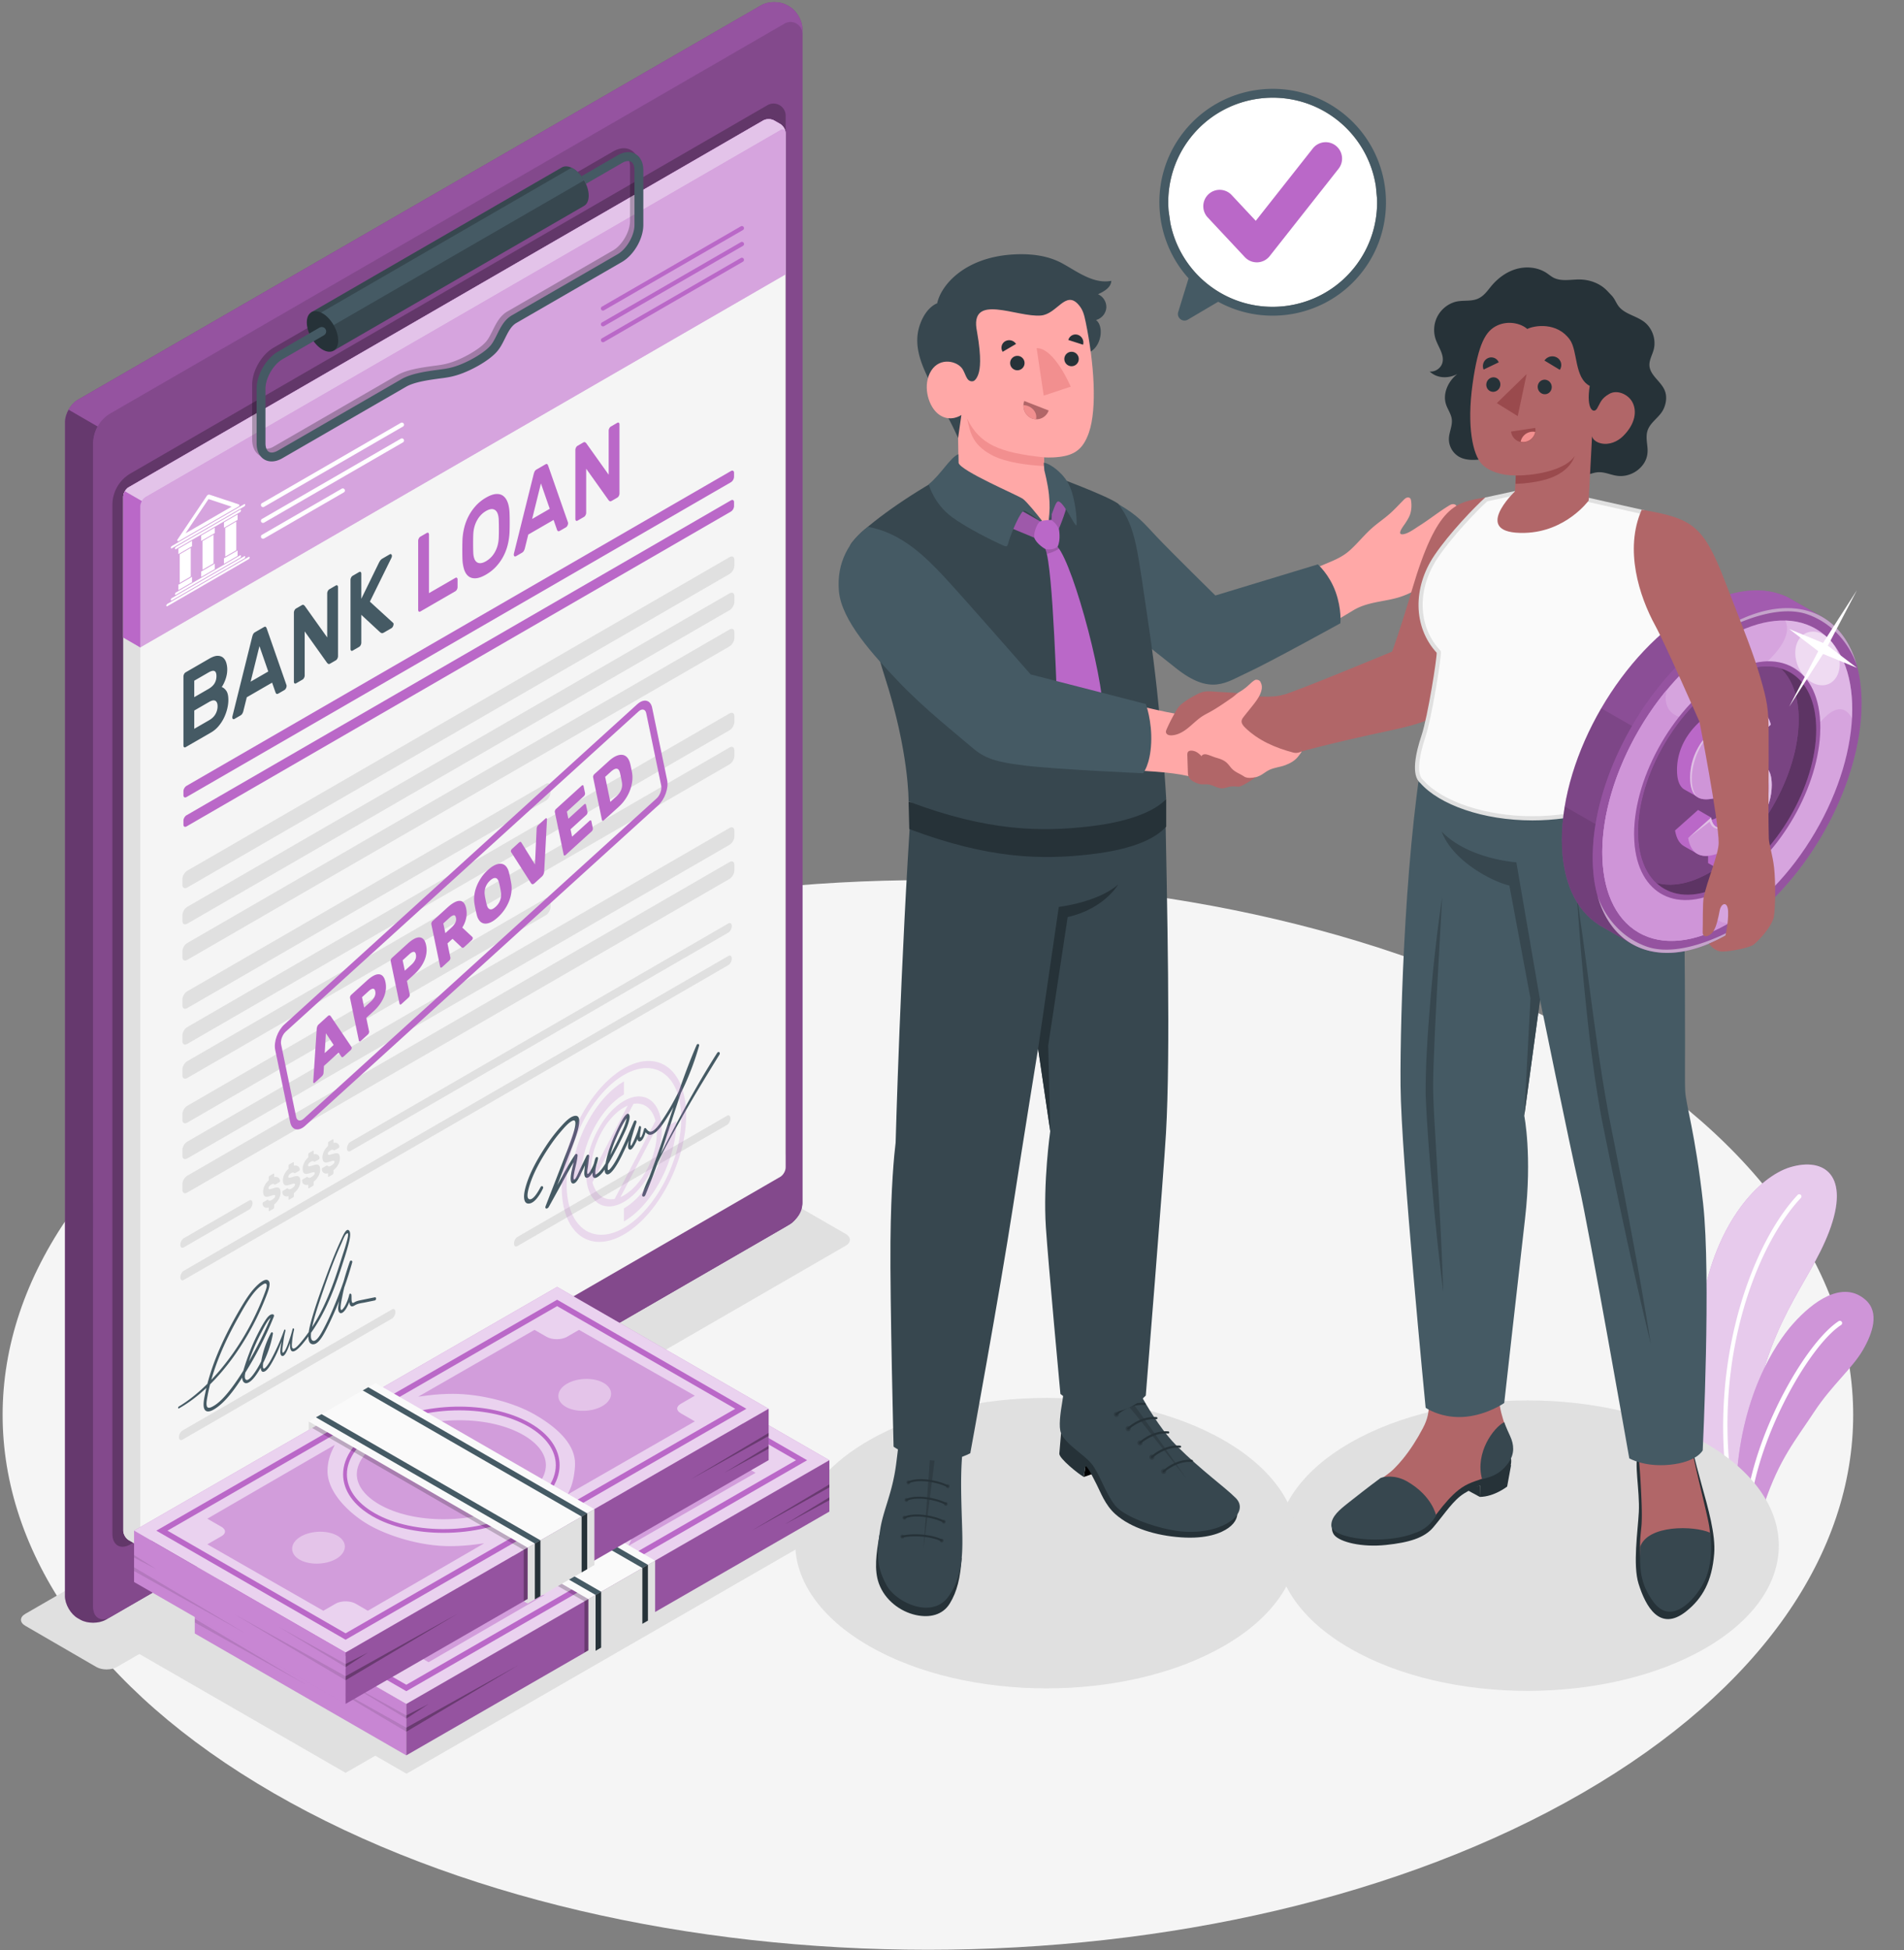 <svg xmlns="http://www.w3.org/2000/svg" width="250" height="256" fill="none"><rect width="100%" height="100%" fill="#808080" stroke="none"/><g clip-path="url(#a)"><path fill="#F5F5F5" d="M35.927 136.109c-47.445 27.42-47.444 71.876.002 99.296 47.446 27.419 124.371 27.419 171.816 0 47.445-27.42 47.444-71.876-.003-99.296-47.446-27.42-124.37-27.42-171.815 0"/><path fill="#BA68C8" d="m223.196 192.43 6.618 3.824c-.088-2.364-.293-5.881.033-8.247 1.998-14.48 7.632-19.253 10.312-26.3 2.822-7.421-.619-9.81-5.089-8.475-3.986 1.19-9.755 7.095-11.571 17.9-1.208 7.188-.994 14.994-.303 21.298"/><path fill="#fff" d="m223.196 192.43 6.618 3.824c-.088-2.364-.293-5.881.033-8.247 1.998-14.48 7.632-19.253 10.312-26.3 2.822-7.421-.619-9.81-5.089-8.475-3.986 1.19-9.755 7.095-11.571 17.9-1.208 7.188-.994 14.994-.303 21.298" opacity=".65"/><path fill="#fff" d="m226.704 194.457.663.382c-2.367-16.881 3.398-31.52 9.089-37.567a.29.29 0 0 0-.01-.409.293.293 0 0 0-.412.011c-5.688 6.05-11.451 20.788-9.33 37.583"/><path fill="#BA68C8" d="m227.955 195.179 3.724 2.153h.003c1.979-5.835 4.013-8.173 6.538-12.011 2.3-3.492 4.975-5.656 6.396-8.111 1.258-2.174 2.204-4.904.334-6.557-2.976-2.632-6.861.152-9.533 3.161-2.308 2.602-6.952 9.523-7.462 21.365"/><path fill="#fff" d="m227.955 195.179 3.724 2.153h.003c1.979-5.835 4.013-8.173 6.538-12.011 2.3-3.492 4.975-5.656 6.396-8.111 1.258-2.174 2.204-4.904.334-6.557-2.976-2.632-6.861.152-9.533 3.161-2.308 2.602-6.952 9.523-7.462 21.365" opacity=".3"/><path fill="#fff" d="m229.483 196.061.542.316c1.563-9.229 7.825-19.908 11.718-22.43a.3.3 0 0 0 .086-.413.293.293 0 0 0-.409-.088c-4.029 2.617-10.278 13.244-11.937 22.615"/><path fill="#E0E0E0" d="m12.652 218.848-9.34-5.417c-.743-.429-.743-1.125 0-1.553l95.697-55.269c.742-.429 1.947-.43 2.69-.002l9.338 5.383c.744.428.745 1.123.002 1.552l-95.698 55.306c-.742.429-1.946.429-2.689 0M223.899 189.433c12.884 7.446 12.884 19.519 0 26.964s-33.772 7.446-46.656 0-12.884-19.518 0-26.964 33.772-7.446 46.656 0"/><path fill="#E0E0E0" d="M160.731 189.106c12.884 7.446 12.884 19.518 0 26.964s-33.773 7.446-46.656 0c-12.884-7.446-12.884-19.518 0-26.964 12.883-7.446 33.772-7.446 46.656 0"/><path fill="#E0E0E0" d="m112.463 198.816-31.309-18.039-3.9 2.248-4.103-2.364-59.083 34.04 31.308 18.039 3.901-2.247 4.102 2.363z"/><path fill="#BA68C8" d="m99.963.683-89.756 51.81c-.928.536-1.68 1.838-1.68 2.91v154.136c0 1.071.754 2.371 1.683 2.903l.34.195c.93.532 2.435.529 3.362-.006l89.757-51.878c.927-.536 1.678-1.839 1.678-2.911V3.776c0-1.071-.753-2.371-1.682-2.904l-.341-.194c-.929-.533-2.433-.53-3.361.005"/><path fill="#000" d="m99.963.683-89.756 51.81c-.928.536-1.68 1.838-1.68 2.91v154.136c0 1.071.754 2.371 1.683 2.903l.34.195c.93.532 2.435.529 3.362-.006l89.757-51.878c.927-.536 1.678-1.839 1.678-2.911V3.776c0-1.071-.753-2.371-1.682-2.904l-.341-.194c-.929-.533-2.433-.53-3.361.005" opacity=".45"/><path fill="#BA68C8" d="M105.348 157.962c0 1.478-1.036 2.419-2.32 3.158l-88.475 51.13c-1.277.739-2.32.142-2.32-1.342V58.254c0-1.652.88-3.179 2.31-4.005l88.483-51.151a1.548 1.548 0 0 1 2.322 1.341z"/><path fill="#000" d="M105.348 157.962c0 1.478-1.036 2.419-2.32 3.158l-88.475 51.13c-1.277.739-2.32.142-2.32-1.342V58.254c0-1.652.88-3.179 2.31-4.005l88.483-51.151a1.548 1.548 0 0 1 2.322 1.341z" opacity=".3"/><path fill="#BA68C8" d="M105.349 3.777v.66c0-1.19-1.292-1.934-2.326-1.339l-88.48 51.153a4.5 4.5 0 0 0-1.687 1.688.2.2 0 0 0-.026.052l-3.829-2.214c.31-.537.73-1.01 1.208-1.28L99.963.683c.93-.537 2.435-.537 3.359-.007l.341.197c.93.53 1.686 1.83 1.686 2.903"/><path fill="#000" d="M105.349 3.777v.66c0-1.19-1.292-1.934-2.326-1.339l-88.48 51.153a4.5 4.5 0 0 0-1.687 1.688.2.2 0 0 0-.026.052l-3.829-2.214c.31-.537.73-1.01 1.208-1.28L99.963.683c.93-.537 2.435-.537 3.359-.007l.341.197c.93.53 1.686 1.83 1.686 2.903" opacity=".2"/><path fill="#000" d="M103.159 151.158c0 1.521-1.067 2.491-2.389 3.252l-83.622 48.327c-1.315.76-2.39.146-2.39-1.383V66.283c0-1.702.907-3.274 2.38-4.126l83.63-48.348c1.063-.615 2.391.153 2.391 1.381v135.968" opacity=".25"/><path fill="#F5F5F5" d="m16.9 63.968 83.316-48.15c.394-.228 1.033-.228 1.426 0l.804.464c.394.227.713.781.713 1.236v135.747c0 .456-.32 1.009-.713 1.237l-83.315 48.151c-.394.227-1.032.227-1.426 0l-.806-.466c-.394-.227-.713-.781-.713-1.236V65.205c0-.456.32-1.01.713-1.237"/><path fill="#E0E0E0" d="M18.96 202.73a1.3 1.3 0 0 1-.263.071l-.137.017c-.142.011-.29.005-.433-.017a1.3 1.3 0 0 1-.423-.148l-.802-.462c-.395-.231-.714-.78-.714-1.236V65.209c0-.231.077-.484.209-.704l2.229 1.287a1.5 1.5 0 0 0-.209.703v135.746c0 .39.231.582.544.489"/><path fill="#BA68C8" d="m102.446 16.282-.803-.464c-.394-.228-1.033-.228-1.426 0L16.9 63.968c-.394.228-.713.781-.713 1.237v18.484l2.23 1.298 84.742-48.975V17.518c0-.455-.319-1.009-.713-1.236"/><path fill="#fff" d="m102.446 16.282-.803-.464c-.394-.228-1.033-.228-1.426 0L16.9 63.968c-.394.228-.713.781-.713 1.237v18.484l2.23 1.298 84.742-48.975V17.518c0-.455-.319-1.009-.713-1.236" opacity=".4"/><path fill="#BA68C8" d="M103.134 17.303c-.088-.292-.363-.385-.687-.198l-83.316 48.15a1.43 1.43 0 0 0-.505.534l-2.229-1.286c.127-.226.308-.423.505-.533l83.317-48.151c.389-.231 1.032-.231 1.422 0l.807.461c.334.198.615.621.686 1.022"/><path fill="#fff" d="M103.134 17.303c-.088-.292-.363-.385-.687-.198l-83.316 48.15a1.43 1.43 0 0 0-.505.534l-2.229-1.286c.127-.226.308-.423.505-.533l83.317-48.151c.389-.231 1.032-.231 1.422 0l.807.461c.334.198.615.621.686 1.022" opacity=".6"/><path fill="#BA68C8" d="M16.188 65.206v18.492l2.23 1.289V66.493c0-.226.082-.478.208-.704l-2.229-1.286c-.132.22-.209.473-.209.703M24.494 103.168l71.48-41.33c.225-.13.407-.024.407.235v.53a.9.9 0 0 1-.406.705l-71.482 41.329c-.224.13-.406.025-.406-.235v-.53c0-.258.183-.574.407-.704M24.494 107.027l71.48-41.339c.225-.13.407-.025.407.235v.53a.9.9 0 0 1-.406.704l-71.482 41.338c-.224.13-.406.025-.406-.235v-.53c0-.258.183-.574.407-.703"/><path fill="#E0E0E0" d="M23.947 131.238v.745c0 .405.284.569.634.367l47.074-27.23c.35-.202.633-.693.633-1.098v-.747c0-.405-.284-.568-.633-.366L24.58 130.14c-.35.202-.634.694-.634 1.098M23.947 135.94v.745c0 .405.284.569.634.367l71.211-41.184c.35-.202.633-.694.633-1.098v-.748c0-.404-.283-.568-.633-.366l-71.21 41.186c-.35.202-.635.694-.635 1.098M23.947 140.415v.746c0 .404.284.568.634.366l71.211-41.184c.35-.202.633-.694.633-1.098v-.748c0-.404-.283-.568-.633-.365l-71.21 41.185c-.35.202-.635.694-.635 1.098M23.947 146.277v.744c0 .405.284.568.634.366l47.074-27.229c.35-.202.633-.694.633-1.098v-.748c0-.404-.284-.568-.633-.366L24.58 145.178c-.35.203-.634.694-.634 1.099M23.947 150.979v.745c0 .404.284.568.634.366l71.211-41.184c.35-.202.633-.694.633-1.098v-.748c0-.404-.283-.568-.633-.365l-71.21 41.186c-.35.202-.635.694-.635 1.098M23.947 155.454v.745c0 .404.284.568.634.366l71.211-41.184c.35-.202.633-.694.633-1.098v-.748c0-.404-.283-.568-.633-.365l-71.21 41.186c-.35.202-.635.694-.635 1.098M23.947 115.407v.745c0 .404.284.568.634.365l71.211-41.162c.35-.202.633-.694.633-1.098v-.748c0-.404-.283-.568-.633-.365l-71.21 41.164c-.35.203-.635.694-.635 1.099M23.947 120.156v.745c0 .405.284.569.634.367l71.211-41.162c.35-.203.633-.694.633-1.099v-.747c0-.405-.283-.568-.633-.366l-71.21 41.163c-.35.202-.635.694-.635 1.099M23.947 124.905v.745c0 .404.284.568.634.366l71.211-41.162c.35-.203.633-.694.633-1.099v-.747c0-.405-.283-.568-.633-.366l-71.21 41.164c-.35.202-.635.694-.635 1.099"/><path fill="#455A64" d="M24.371 98.09q-.116.067-.2.003-.083-.063-.084-.219V88.81q0-.154.084-.315a.54.54 0 0 1 .2-.228l3.102-1.793q.674-.39 1.125-.377.452.014.726.269.273.256.394.67.12.415.12.836 0 .42-.084.799a4.4 4.4 0 0 1-.205.68q-.12.3-.242.525-.12.225-.195.323.327.107.6.49.273.381.273 1.209 0 .533-.147 1.144a6 6 0 0 1-.43 1.197q-.285.585-.71 1.09a3.7 3.7 0 0 1-.984.83zm4.049-9.328q0-.534-.252-.662-.253-.127-.8.189l-1.861 1.075v2.161l1.861-1.075q.547-.316.8-.736.251-.42.252-.952m-2.913 6.917 1.946-1.124q.578-.333.845-.819.27-.484.27-1.018 0-.533-.28-.709-.278-.175-.835.146l-1.945 1.125zM34.644 82.33q.17-.098.253-.027.084.07.147.272l2.576 7.381q.01.035.01.092a.7.7 0 0 1-.084.315.54.54 0 0 1-.2.228l-.757.438q-.21.121-.294.05a.36.36 0 0 1-.116-.164l-.452-1.296-3.323 1.92-.452 1.819q-.031.13-.116.298a.7.7 0 0 1-.294.29l-.757.437q-.116.067-.2.003-.084-.063-.084-.218a.5.5 0 0 1 .011-.105l2.576-10.357q.063-.275.147-.443t.252-.265zm.579 5.825-1.157-3.33-1.157 4.667zM43.36 87.115q-.178.104-.272.032a1 1 0 0 1-.136-.118l-2.945-4.136v5.781a.7.7 0 0 1-.084.316.55.55 0 0 1-.2.228l-.851.492q-.117.067-.2.003-.083-.063-.083-.218v-9.066q0-.154.083-.315a.54.54 0 0 1 .2-.228l.736-.425q.178-.104.274-.033.093.073.136.118l2.944 4.136V77.9q0-.155.084-.314a.55.55 0 0 1 .2-.229l.851-.492q.116-.068.2-.003.084.063.084.218v9.066a.7.7 0 0 1-.084.314.55.55 0 0 1-.2.229zM51.604 81.761a.16.16 0 0 1 .064.09q.01.051.01.078a.7.7 0 0 1-.084.315.55.55 0 0 1-.2.229l-.998.576q-.21.122-.337.048a2 2 0 0 1-.148-.09l-2.47-2.291v3.662a.7.7 0 0 1-.084.316.55.55 0 0 1-.2.228l-.852.492q-.116.067-.2.003-.083-.063-.083-.218v-9.066q0-.154.084-.315a.55.55 0 0 1 .2-.228l.851-.493q.115-.065.2-.002.083.063.084.218v3.298l2.293-4.693q.095-.195.2-.34a.9.9 0 0 1 .272-.242l.968-.56q.116-.067.2-.002.083.062.084.218a.6.6 0 0 1-.063.247l-2.829 5.746z"/><path fill="#BA68C8" d="M59.796 75.863q.114-.066.2-.003.083.063.084.218v.996a.7.7 0 0 1-.085.316.55.55 0 0 1-.2.227L55.19 80.28q-.116.067-.2.003-.083-.063-.083-.219v-9.065q0-.155.084-.315a.54.54 0 0 1 .2-.228l.851-.492q.115-.067.2-.004.084.064.084.218v7.691zM60.72 70.922a8.3 8.3 0 0 1 .227-1.612q.195-.806.573-1.538a6.5 6.5 0 0 1 .946-1.36q.569-.63 1.346-1.08.768-.443 1.336-.477.567-.034.946.267.379.3.579.872t.231 1.354q.011.26.016.58a43 43 0 0 1 0 1.334 28 28 0 0 1-.016.598 8.3 8.3 0 0 1-.226 1.612q-.194.806-.573 1.538-.378.73-.95 1.356-.574.626-1.342 1.07-.777.45-1.346.483-.568.034-.946-.26t-.573-.876a5 5 0 0 1-.226-1.35 26 26 0 0 1-.015-.58 43 43 0 0 1 .014-1.931m4.764-2.683q-.041-.987-.489-1.283-.447-.296-1.183.13-.735.425-1.182 1.237t-.49 1.847q-.02.547-.02 1.198 0 .654.02 1.175.043.985.49 1.274t1.182-.137a3.14 3.14 0 0 0 1.183-1.23q.447-.807.489-1.84a31 31 0 0 0 0-2.371M71.604 60.969q.168-.097.252-.027.085.072.147.273l2.577 7.38q.01.037.01.092a.7.7 0 0 1-.084.316.55.55 0 0 1-.2.228l-.757.437q-.21.124-.294.051a.36.36 0 0 1-.116-.164l-.452-1.297-3.323 1.92-.452 1.819q-.032.13-.116.299a.7.7 0 0 1-.294.29l-.757.437q-.116.067-.2.003-.084-.063-.084-.218 0-.057.01-.105l2.577-10.358q.063-.274.147-.442t.253-.265zm.578 5.827-1.156-3.331-1.157 4.667zM80.32 65.755q-.178.103-.273.033a1 1 0 0 1-.136-.118l-2.944-4.136v5.78a.7.7 0 0 1-.085.316.54.54 0 0 1-.2.229l-.851.492q-.117.067-.2.003-.084-.064-.084-.219v-9.066q0-.154.084-.314a.54.54 0 0 1 .2-.228l.736-.426q.178-.104.274-.032.094.072.136.118l2.945 4.135v-5.78q0-.157.083-.316a.55.55 0 0 1 .2-.228l.852-.493q.115-.066.2-.002.083.063.083.218v9.066a.7.7 0 0 1-.083.314.55.55 0 0 1-.2.228zM79.177 40.774a.278.278 0 0 1-.139-.52L97.27 29.715a.277.277 0 0 1 .38.102.28.28 0 0 1-.101.381L79.317 40.736a.3.3 0 0 1-.14.038M79.177 42.852a.28.28 0 0 1-.24-.14.28.28 0 0 1 .102-.38L97.27 31.796a.279.279 0 1 1 .279.483L79.317 42.815a.3.3 0 0 1-.14.037M79.177 44.93a.28.28 0 0 1-.24-.139.28.28 0 0 1 .102-.38L97.27 33.874a.277.277 0 0 1 .38.102.28.28 0 0 1-.101.38L79.317 44.894a.3.3 0 0 1-.14.038"/><path fill="#fff" d="m25.216 71.708-1.791 1.034v-.709l1.79-1.035zM25.216 76.437l-1.791 1.035v-.71l1.79-1.035zM25.044 75.69l-1.448.837v-3.76l1.448-.838zM28.206 69.98l-1.79 1.034v-.71l1.79-1.034zM28.206 74.709l-1.79 1.035v-.71l1.79-1.035zM28.035 73.962l-1.448.837v-3.761l1.448-.837zM31.196 68.252l-1.79 1.034v-.71l1.79-1.034zM31.196 72.98l-1.79 1.035v-.71l1.79-1.035zM31.025 72.233l-1.448.837v-3.76l1.448-.838zM31.53 66.925l-8.44 4.877c-.062.036-.112.132-.112.215s.05.121.112.086l8.44-4.878c.062-.035.112-.132.112-.215s-.05-.12-.112-.085M32.076 66.185l-9.532 5.509c-.062.035-.113.132-.113.215s.051.12.113.085l9.532-5.509c.062-.035.113-.132.113-.215s-.05-.121-.113-.085M23.09 78.09l8.44-4.878c.062-.036.113-.132.113-.215s-.05-.121-.113-.085l-8.44 4.877c-.061.036-.112.132-.112.215s.05.121.113.085M22.544 78.83l9.532-5.51c.062-.035.113-.132.113-.215s-.05-.12-.113-.085l-9.532 5.509c-.062.035-.113.132-.113.215s.051.121.113.085M21.956 79.594l10.709-6.19c.062-.035.112-.132.112-.215s-.05-.12-.112-.085l-10.71 6.189c-.061.036-.112.132-.112.215 0 .084.05.122.113.086M27.168 65.085l-3.875 5.766c-.077.114.054.255.174.186l7.894-4.562a.147.147 0 0 0-.027-.266l-3.782-1.255a.335.335 0 0 0-.384.131m-2.811 4.932 3.024-4.5 3.026 1.003zM34.54 66.572a.278.278 0 0 1-.14-.52l18.231-10.537a.277.277 0 0 1 .38.102.28.28 0 0 1-.101.381L34.678 66.535a.3.3 0 0 1-.139.037M34.54 68.65a.278.278 0 0 1-.14-.521l18.231-10.537a.276.276 0 0 1 .38.102.28.28 0 0 1-.101.381L34.678 68.612a.3.3 0 0 1-.139.038M34.54 70.728a.278.278 0 0 1-.14-.52l10.47-6.05a.278.278 0 1 1 .279.483l-10.47 6.05a.3.3 0 0 1-.14.037"/><path fill="#000" d="M83.887 21.846v7.17c0 1.816-1.239 3.958-2.81 4.866l-13.864 8.01c-.686.396-1.075 1.188-1.489 2.02-.302.612-.616 1.24-1.07 1.753-1.075 1.223-3.425 2.497-5.083 3.027a10 10 0 0 1-1.663.384c-.21.035-.442.065-.68.094-1.513.203-3.397.46-4.502 1.1L36.5 59.641c-.488.285-.971.426-1.413.426-.343 0-.663-.082-.948-.245-.663-.384-1.03-1.146-1.03-2.136v-7.17c0-1.816 1.233-3.959 2.81-4.867l5.449-3.15c.023-.01.046-.022.075-.028a.57.57 0 0 1 .722.244.57.57 0 0 1-.151.74.2.2 0 0 1-.065.052l-5.449 3.15c-1.204.698-2.227 2.468-2.227 3.86v7.169c0 .553.163.96.448 1.123.285.169.721.099 1.198-.174l16.226-9.379c1.303-.75 3.315-1.024 4.926-1.24.238-.029.465-.064.674-.093a9 9 0 0 0 1.478-.343c1.471-.466 3.658-1.66 4.56-2.684.354-.395.616-.937.9-1.502.471-.955.96-1.938 1.949-2.509l13.864-8.01c1.204-.699 2.228-2.468 2.228-3.86v-7.17c0-.546-.163-.96-.448-1.123-.285-.168-.727-.099-1.198.175l-4.722 2.73a5 5 0 0 0-.594-1.001l4.734-2.736c.855-.501 1.698-.56 2.361-.18.662.384 1.029 1.146 1.029 2.136" opacity=".25"/><path fill="#37474F" d="M73.773 21.979c.374-.219.892-.19 1.464.14 1.138.658 2.06 2.258 2.06 3.573 0 .662-.234 1.125-.61 1.338v.002L43.794 46.044l-2.914-5.053z"/><path fill="#455A64" d="M42.344 43.53 76.701 23.67c-.374-.651-.891-1.22-1.463-1.551-.069-.04-.133-.06-.2-.091l-33.82 19.549z"/><path fill="#263238" d="M42.344 41.133c-1.138-.658-2.06-.125-2.06 1.19 0 1.316.922 2.915 2.06 3.574 1.138.657 2.06.124 2.06-1.191 0-1.316-.922-2.916-2.06-3.574"/><path fill="#455A64" d="M84.471 22.356v7.17c0 1.816-1.239 3.958-2.809 4.866l-13.864 8.01c-.686.397-1.076 1.188-1.49 2.02-.302.612-.615 1.24-1.07 1.753-1.075 1.222-3.425 2.497-5.082 3.027a10 10 0 0 1-1.664.384c-.209.035-.442.064-.68.093-1.512.204-3.396.46-4.502 1.1l-16.225 9.373c-.489.285-.972.425-1.413.425-.343 0-.663-.081-.948-.244-.663-.384-1.03-1.147-1.03-2.137v-7.17c0-1.816 1.233-3.958 2.809-4.866l5.45-3.15q.033-.018.075-.029a.57.57 0 0 1 .721.245.57.57 0 0 1-.15.739.2.2 0 0 1-.065.052l-5.449 3.15c-1.203.698-2.227 2.468-2.227 3.86v7.17c0 .552.163.96.448 1.122.285.17.721.1 1.198-.174l16.226-9.378c1.303-.751 3.315-1.025 4.925-1.24.238-.03.466-.064.675-.093.477-.07.977-.181 1.477-.344 1.471-.466 3.658-1.659 4.56-2.684.354-.396.616-.937.9-1.501.472-.955.96-1.94 1.95-2.51l13.863-8.01c1.204-.698 2.228-2.468 2.228-3.86v-7.169c0-.547-.163-.96-.448-1.123-.285-.169-.727-.1-1.198.174l-4.723 2.73a5 5 0 0 0-.593-1L81.08 20.4c.855-.5 1.698-.558 2.361-.18.664.384 1.03 1.147 1.03 2.136"/><path fill="#E0E0E0" d="M35.994 154.54a.8.8 0 0 1 .313-.02.526.526 0 0 1 .46.523.2.2 0 0 1-.08.159l-.505.291a.2.2 0 0 1-.086.03.13.13 0 0 1-.067-.023l-.036-.03a.2.2 0 0 0-.072-.033.3.3 0 0 0-.115 0 .6.6 0 0 0-.17.069q-.072.042-.14.094a1 1 0 0 0-.12.11.5.5 0 0 0-.084.129.34.34 0 0 0-.033.147q0 .077.037.107t.123.024q.087-.007.229-.048.143-.04.354-.106t.37-.071a.45.45 0 0 1 .262.067q.107.07.158.217t.052.388q0 .216-.062.431a2 2 0 0 1-.173.419 2.3 2.3 0 0 1-.269.386q-.157.184-.346.334v.364q0 .056-.031.115a.2.2 0 0 1-.073.084l-.503.291q-.043.025-.073.002-.031-.024-.031-.08v-.381a.8.8 0 0 1-.333.031.6.6 0 0 1-.253-.092.47.47 0 0 1-.164-.195.7.7 0 0 1-.061-.281q0-.045.025-.094a.15.15 0 0 1 .056-.065l.504-.291a.2.2 0 0 1 .084-.031q.03 0 .062.018l.046.04q.03.029.083.047a.3.3 0 0 0 .13.009.5.5 0 0 0 .195-.076q.203-.117.34-.256a.4.4 0 0 0 .137-.291q0-.078-.05-.1a.3.3 0 0 0-.15-.009 2 2 0 0 0-.256.064q-.155.05-.368.109-.396.117-.579-.042-.181-.159-.182-.6 0-.18.05-.376.05-.195.145-.388.093-.194.23-.375.136-.181.31-.339v-.38a.24.24 0 0 1 .03-.114.2.2 0 0 1 .073-.085l.504-.291q.042-.024.073 0 .03.022.03.079zM38.59 153.04a.8.8 0 0 1 .313-.02.55.55 0 0 1 .398.281.55.55 0 0 1 .062.241.2.2 0 0 1-.025.094.16.16 0 0 1-.056.066l-.504.291q-.054.032-.086.029a.13.13 0 0 1-.068-.022l-.036-.031a.2.2 0 0 0-.071-.033.3.3 0 0 0-.116 0 .5.5 0 0 0-.169.069q-.072.042-.14.094a1 1 0 0 0-.12.11.5.5 0 0 0-.084.129.34.34 0 0 0-.033.147q0 .077.037.107.036.031.123.024a1.4 1.4 0 0 0 .229-.047q.143-.04.354-.107.21-.066.37-.07a.45.45 0 0 1 .263.067q.105.07.158.216a1.2 1.2 0 0 1 .051.388q0 .216-.061.431a2 2 0 0 1-.174.419 2.35 2.35 0 0 1-.615.72v.364q0 .056-.03.116a.2.2 0 0 1-.074.083l-.503.291q-.042.025-.073.002-.03-.024-.03-.08v-.38a.8.8 0 0 1-.333.031.6.6 0 0 1-.254-.092.5.5 0 0 1-.163-.195.7.7 0 0 1-.062-.281q0-.046.026-.094a.16.16 0 0 1 .056-.066l.503-.291a.2.2 0 0 1 .084-.03q.031 0 .062.018l.046.04q.031.03.083.047a.3.3 0 0 0 .13.009.5.5 0 0 0 .195-.075q.205-.118.34-.256a.42.42 0 0 0 .137-.292q0-.078-.05-.1a.3.3 0 0 0-.15-.008q-.1.014-.255.063-.156.049-.368.11-.396.116-.58-.043-.18-.159-.181-.6 0-.18.05-.375.049-.195.144-.389a2.3 2.3 0 0 1 .54-.713v-.38q0-.056.03-.115a.2.2 0 0 1 .074-.084l.503-.291q.043-.024.073 0 .03.022.03.079zM41.186 151.539a.8.8 0 0 1 .313-.019.53.53 0 0 1 .46.522.2.2 0 0 1-.025.094.15.15 0 0 1-.056.065l-.504.292a.2.2 0 0 1-.086.029.13.13 0 0 1-.067-.022l-.037-.031a.2.2 0 0 0-.071-.033.3.3 0 0 0-.115 0 .5.5 0 0 0-.17.07 1 1 0 0 0-.14.094 1 1 0 0 0-.12.11.5.5 0 0 0-.084.128.34.34 0 0 0-.033.147q0 .078.037.107.036.031.123.025.087-.007.229-.048.143-.04.354-.107.21-.066.369-.07a.46.46 0 0 1 .264.066q.105.071.157.217t.052.389q0 .215-.061.43a2 2 0 0 1-.174.419 2.3 2.3 0 0 1-.269.387q-.157.183-.346.333v.364q0 .056-.03.116a.2.2 0 0 1-.074.083l-.503.292q-.043.024-.073.001-.03-.024-.03-.081v-.38a.8.8 0 0 1-.333.031.6.6 0 0 1-.254-.092.5.5 0 0 1-.163-.195.7.7 0 0 1-.062-.281q0-.046.025-.094a.15.15 0 0 1 .056-.065l.504-.291a.2.2 0 0 1 .084-.031q.031 0 .062.018l.046.04q.031.029.083.047a.3.3 0 0 0 .13.009.5.5 0 0 0 .195-.076q.205-.118.34-.256a.41.41 0 0 0 .137-.292q0-.077-.05-.099a.3.3 0 0 0-.15-.009 2 2 0 0 0-.256.063q-.155.049-.367.11-.396.116-.58-.043-.18-.159-.181-.6 0-.18.05-.376.049-.195.144-.389.094-.192.23-.374.136-.181.31-.339v-.38q0-.056.03-.115a.2.2 0 0 1 .074-.084l.503-.291q.042-.024.073 0 .03.022.03.079zM43.782 150.039a.8.8 0 0 1 .313-.02.536.536 0 0 1 .46.523.2.2 0 0 1-.025.094.16.16 0 0 1-.056.066l-.504.291q-.054.032-.087.029a.13.13 0 0 1-.067-.022l-.036-.03a.2.2 0 0 0-.072-.034.3.3 0 0 0-.115 0 .5.5 0 0 0-.169.07 1 1 0 0 0-.14.094 1 1 0 0 0-.12.11.5.5 0 0 0-.084.128.34.34 0 0 0-.033.148q0 .077.037.106.036.031.123.025.086-.007.229-.048.142-.04.354-.107.21-.065.369-.07a.45.45 0 0 1 .263.066q.105.07.158.217.051.147.051.388 0 .216-.061.431a2 2 0 0 1-.173.419 2.3 2.3 0 0 1-.27.387 2.6 2.6 0 0 1-.346.333v.364q0 .057-.03.116a.2.2 0 0 1-.073.083l-.504.291q-.042.025-.073.002t-.03-.08v-.38a.8.8 0 0 1-.333.031.6.6 0 0 1-.254-.092.5.5 0 0 1-.163-.195.7.7 0 0 1-.061-.281q-.001-.046.025-.094a.17.17 0 0 1 .055-.066l.504-.291a.2.2 0 0 1 .084-.03q.03 0 .062.018l.046.04q.03.028.083.046a.3.3 0 0 0 .13.01.6.6 0 0 0 .195-.076q.203-.117.34-.256a.42.42 0 0 0 .137-.292q0-.077-.05-.099t-.15-.009-.256.064q-.155.048-.368.109-.396.116-.578-.042-.183-.159-.183-.601 0-.18.05-.375.049-.195.144-.389.095-.192.23-.374.137-.181.31-.339v-.379q0-.057.03-.115a.2.2 0 0 1 .074-.084l.503-.291q.043-.025.073-.001.03.023.03.08v.383zM95.635 122.432l-49.624 28.679c-.248.144-.45-.008-.45-.34 0-.331.202-.715.45-.859l49.624-28.679c.248-.143.449.009.449.34 0 .332-.2.716-.449.859M32.703 158.802l-8.576 4.956c-.248.144-.449-.009-.449-.34s.201-.715.45-.859l8.575-4.955c.248-.144.448.008.448.34.001.331-.2.715-.449.858M95.635 126.704 24.127 168.03c-.248.143-.449-.009-.449-.34s.201-.715.45-.859l71.507-41.326c.248-.143.449.009.449.34s-.2.715-.449.859M95.456 147.682l-27.519 15.904c-.248.144-.449-.009-.449-.34s.201-.715.45-.859l27.518-15.904c.248-.143.45.009.45.34 0 .332-.202.716-.45.859M51.468 173.104l-27.52 15.905c-.248.143-.448-.009-.448-.34 0-.332.2-.716.448-.859l27.52-15.904c.248-.144.449.008.449.34 0 .33-.201.715-.449.858"/><path fill="#455A64" d="M23.462 184.912c2.607-1.443 5.184-3.935 7.387-7.062a35.9 35.9 0 0 0 4.078-7.615c.266-.687.724-1.78.294-2.13-.409-.332-1.221.384-1.707.894-.652.686-1.228 1.567-1.758 2.455-1.055 1.765-2.043 3.622-2.884 5.545-.82 1.875-1.494 3.832-1.896 5.765-.165.791-.423 1.889-.062 2.344s1.13-.006 1.672-.412c1.544-1.157 2.944-3.353 4.119-5.307a47.4 47.4 0 0 0 3.248-6.538c.053-.132.014-.25-.056-.279-.33-.135-.698.223-1.014.7-.403.611-.772 1.307-1.11 1.979-.687 1.367-1.229 2.783-1.684 4.231-.178.566-.372 1.225-.243 1.679.093.328.33.488.624.405.625-.179 1.291-1.191 1.73-1.964a14.6 14.6 0 0 0 1.635-4.501c.034-.186-.17-.28-.273-.09a12.8 12.8 0 0 0-1.215 3.445c-.129.631-.276 1.848.356 1.611.491-.183 1.01-1.187 1.324-1.778.601-1.129 1.013-2.34 1.444-3.542l-.165-.114a22 22 0 0 0-.446 2.189c-.065.464-.133 1.145.214 1.196.344.052.667-.796.832-1.208.295-.733.49-1.474.701-2.217l-.196-.095c-.27.997-.766 3.605.47 2.752.408-.281.802-.758 1.161-1.211.388-.489.768-1.003 1.126-1.54 1.082-1.622 1.955-3.447 2.678-5.32.371-.962.705-1.935 1.018-2.908.298-.928.617-1.878.863-2.809.162-.614.412-1.583.103-1.914-.357-.382-.775.632-1 1.114-.898 1.916-1.631 3.868-2.35 5.848-.637 1.756-1.257 3.523-1.724 5.302-.297 1.133-.532 2.688.383 2.667.555-.014 1.092-.81 1.481-1.528.47-.867.893-1.785 1.295-2.693a48 48 0 0 0 2.332-6.533c.066-.238-.23-.342-.319-.087a38 38 0 0 0-.94 3.078q-.194.758-.344 1.512c-.095.47-.213.988-.241 1.438-.034.526.215.949.643.607.53-.424.907-1.496 1.085-2.2l-.283-.001c.032.421-.05.94.116 1.252.137.257.346.208.612.048.442-.266.88-.289 1.302-.375l1.333-.272c.23-.047.209-.454.023-.417q-.96.194-1.922.391c-.265.054-.524.115-.8.282-.191.115-.289.094-.33-.158-.043-.259-.01-.579-.04-.85-.013-.12-.225-.249-.283-.001-.14.594-.454 1.449-.859 1.888-.548.594-.132-1.266-.075-1.561.29-1.51.721-3.019 1.303-4.516l-.318-.087a49 49 0 0 1-1.633 4.79c-.589 1.48-1.25 3.028-2.023 4.404-.313.556-.84 1.356-1.231 1.089-.31-.211-.204-.951-.097-1.492.258-1.307.713-2.702 1.152-4.004.543-1.609 1.101-3.236 1.724-4.826a49 49 0 0 1 1.024-2.413c.155-.342.344-.876.556-1.164.07-.095.244-.217.31-.148.018.018.013.168.01.222-.015.253-.093.543-.162.808-.223.845-.526 1.695-.788 2.538a67 67 0 0 1-.772 2.344c-.55 1.565-1.186 3.127-1.956 4.596a21 21 0 0 1-2.428 3.667c-.273.327-.805.995-1.106.937-.23-.043-.161-.619-.135-.926q.066-.748.254-1.527c.041-.171-.14-.316-.196-.095-.128.5-.276 1.003-.45 1.499-.15.421-.372 1.089-.632 1.438-.256.341-.278.028-.26-.236.016-.253.065-.522.098-.781.07-.553.16-1.101.304-1.67.037-.146-.09-.323-.165-.114a28 28 0 0 1-1.378 3.204c-.292.572-.645 1.27-1.053 1.688-.646.663-.236-1.112-.134-1.525.24-.969.579-1.9 1.063-2.798l-.273-.089c-.265 1.383-.795 2.823-1.493 4.103-.313.574-1.431 2.433-1.817 1.835-.232-.36.113-1.261.286-1.805q.373-1.187.864-2.343c.295-.694.62-1.377.972-2.037.22-.411 1.003-2.036 1.37-1.887l-.056-.279a48 48 0 0 1-2.596 5.357c-.953 1.693-2.017 3.411-3.177 4.821-.592.72-1.237 1.367-1.9 1.736-.31.174-.734.371-.838-.042-.088-.352.026-.882.105-1.317.319-1.75.882-3.531 1.582-5.257.71-1.751 1.559-3.442 2.472-5.067.907-1.611 2.033-3.674 3.34-4.37.251-.135.439-.008.365.382-.041.22-.12.442-.2.659q-.223.61-.471 1.214-.495 1.207-1.078 2.368a35 35 0 0 1-2.647 4.446c-2.135 3.034-4.63 5.521-7.159 7.038-.097.058-.077.29.005.245M70.983 155.84c-.345.649-1.018 1.802-1.521 1.579-.438-.194-.043-1.47.158-2.067.56-1.665 1.51-3.293 2.443-4.7.477-.72.981-1.402 1.514-2.022.476-.553 1.07-1.268 1.602-1.498 1.164-.504-.75 4.017-1.016 4.709-.834 2.162-1.679 4.321-2.514 6.482-.163.421.232.442.412.116q.953-1.718 1.901-3.44c.587-1.071 1.165-2.155 1.823-3.154l-.353-.035c-.04.741-.327 1.544-.445 2.306-.084.548-.132 1.303.313 1.257.337-.035.625-.567.835-.992.41-.828.807-1.664 1.21-2.496l-.375-.041c-.084.682-.212 1.409-.247 2.071-.02.369.06.701.322.712.331.015.689-.535.924-.964a5.2 5.2 0 0 0 .555-1.531c.056-.3-.28-.331-.376 0-.19.656-.338 1.387-.349 2-.007.413.183.598.49.474.731-.295 1.416-1.484 1.91-2.381a58 58 0 0 0 1.587-3.065c.244-.512.494-1.027.672-1.565.126-.383.285-.936.166-1.221-.364-.875-1.649 2.08-1.87 2.562-.345.75-.639 1.523-.873 2.305-.19.636-.343 1.282-.438 1.908-.058.376-.073.781.118.948.578.503 1.682-1.57 2.06-2.336a60 60 0 0 0 1.931-4.363q-.176-.035-.35-.072a24 24 0 0 0-.57 2.148c-.1.474-.31 1.221-.022 1.419.267.183.567-.308.776-.696.372-.691.59-1.37.773-2.113l-.283-.067c-.057.451-.164.965-.169 1.393-.002.241.07.429.241.436.462.022.775-.981.89-1.499l-.238.118c.207.223.411.5.718.517.356.02.777-.3 1.136-.685.44-.473.828-1.084 1.2-1.673q.534-.844 1.023-1.733a36.7 36.7 0 0 0 3.114-7.589c.073-.255-.222-.35-.334-.09-2.14 4.952-3.611 10.118-5.417 15.159a97 97 0 0 1-1.676 4.366l.4.09c.37-1.23.768-2.428 1.317-3.61.585-1.258 1.235-2.489 1.89-3.698a173 173 0 0 1 4.07-7.105q1.2-1.983 2.415-3.946c.186-.299-.124-.498-.295-.231-2.923 4.579-5.497 9.473-7.995 14.43-.668 1.326-1.398 2.718-1.831 4.143-.098.322.272.396.4.09 2.073-4.985 3.467-10.126 5.294-15.171a78 78 0 0 1 1.742-4.365l-.334-.09a36 36 0 0 1-2.674 6.725 31 31 0 0 1-1.886 3.171c-.37.544-.804 1.141-1.269 1.352-.392.178-.594-.15-.813-.404-.045-.053-.199-.038-.237.119-.05.203-.306 1.186-.491 1.093-.126-.064.075-1.055.104-1.296.022-.18-.219-.326-.283-.067-.12.491-.312.977-.517 1.45a11 11 0 0 1-.257.559c-.095.188-.303.663-.323.281-.02-.39.19-1.018.313-1.442.135-.473.29-.945.447-1.415.1-.299-.2-.441-.331-.135-.449 1.052-.9 2.102-1.381 3.138-.38.818-.767 1.671-1.248 2.408-.164.252-.793 1.19-.796.621-.002-.427.144-.999.254-1.46.192-.801.453-1.624.79-2.401.386-.886.839-1.9 1.37-2.667.035-.05.108-.122.135-.177-.016.032.044-.043.029-.035-.106.058-.073.077-.108.217a7.7 7.7 0 0 1-.413 1.234 37 37 0 0 1-1.21 2.514c-.483.922-.977 1.937-1.575 2.736-.156.209-.32.397-.494.555a1.6 1.6 0 0 1-.23.181c-.175.106-.186.05-.183-.189.008-.545.196-1.228.365-1.806h-.376a4.5 4.5 0 0 1-.324 1.01c-.09.195-.502 1.004-.655.969-.145-.034.01-.785.032-.96l.162-1.331c.034-.28-.24-.321-.375-.041l-.897 1.853c-.104.215-.468 1.129-.66 1.208-.291.119.049-1.291.103-1.527.126-.54.255-1.074.299-1.596.02-.246-.195-.323-.35-.098-.69 1.012-1.285 2.121-1.893 3.219-.645 1.165-1.295 2.324-1.942 3.487l.412.116a1216 1216 0 0 0 2.828-7.285c.468-1.217 2.105-5.117.435-4.631-.605.176-1.264.907-1.815 1.526a21.5 21.5 0 0 0-1.87 2.47c-1.092 1.666-2.26 3.7-2.721 5.699-.21.913-.152 1.816.506 1.788.73-.032 1.39-1.01 1.865-1.98.131-.268-.176-.434-.306-.19"/><path fill="#BA68C8" d="M81.923 143.689v-1.718c-3.798 2.194-6.888 8.103-6.888 13.171l1.288-.744c0-4.12 2.512-8.925 5.6-10.709m4.963 4.604c0-3.653-2.226-5.338-4.963-3.756s-4.964 5.84-4.964 9.494 2.226 5.338 4.963 3.756 4.965-5.841 4.965-9.494m-9.284 5.366c0-3.18 1.938-6.886 4.32-8.263.167-.097.332-.175.493-.245l-4.782 9.148a7 7 0 0 1-.03-.64m.185 1.558 5.383-10.295c1.392-.242 2.487.599 2.896 2.226l-5.357 10.245c-1.396.261-2.5-.562-2.922-2.176m8.431-7.145q.025.286.025.593c0 3.18-1.938 6.886-4.32 8.263a4 4 0 0 1-.455.23zm-4.296-7.809c-4.502 2.603-8.166 9.609-8.166 15.618s3.664 8.783 8.166 6.18c4.504-2.602 8.167-9.609 8.167-15.618s-3.664-8.782-8.166-6.18m0 20.939c-4.147 2.397-7.522-.157-7.522-5.692s3.375-11.99 7.522-14.388c4.148-2.396 7.523.157 7.523 5.693s-3.375 11.99-7.522 14.387m5.6-13.276c0 4.121-2.512 8.925-5.6 10.709v1.719c3.797-2.195 6.887-8.104 6.887-13.172z" opacity=".2"/><path fill="#BA68C8" d="M83.853 93.392c.44-.4.886-.297.995.227l1.972 9.52c.108.524-.161 1.276-.601 1.675L39.88 146.863c-.44.4-.886.297-.995-.227l-1.972-9.519c-.109-.525.16-1.276.601-1.675zm-.193-.93-46.338 42.05c-.87.791-1.402 2.273-1.188 3.312l1.972 9.519c.215 1.039 1.096 1.24 1.967.449l46.338-42.049c.87-.791 1.403-2.273 1.188-3.312l-1.972-9.52c-.215-1.038-1.096-1.239-1.967-.448"/><path fill="#BA68C8" d="M43.027 133.408q.146-.131.241-.105a.25.25 0 0 1 .145.094l2.71 4.012q.046.06.056.103a.33.33 0 0 1-.02.177.4.4 0 0 1-.1.158l-.914.83q-.145.132-.222.114-.076-.017-.105-.073l-.352-.533-1.93 1.75-.054.902a.7.7 0 0 1-.047.212.7.7 0 0 1-.191.261l-.914.829q-.066.06-.125.047-.058-.014-.074-.092a.6.6 0 0 1 .002-.156l.453-6.881q.01-.12.065-.286a.7.7 0 0 1 .202-.296zm-.392 4.845 1.175-1.067-1.017-1.542zM48.183 128.729q.465-.421.86-.631.396-.212.71-.192.314.018.535.27.22.253.323.753.105.51.044 1.019a3.6 3.6 0 0 1-.273.996q-.209.488-.552.953-.342.466-.807.886l-.928.842.366 1.764a.4.4 0 0 1-.025.217.46.46 0 0 1-.123.194l-.95.863q-.08.071-.153.056-.072-.017-.091-.112l-1.157-5.584a.4.4 0 0 1 .024-.217.5.5 0 0 1 .123-.195zm-.367 3.548.892-.809q.305-.276.47-.618.168-.34.092-.704-.075-.363-.308-.342t-.537.297l-.892.81zM53.521 123.885q.465-.42.86-.631.395-.21.71-.192t.534.27.324.753q.105.51.043 1.019a3.7 3.7 0 0 1-.271.996q-.21.488-.553.953t-.807.887l-.928.842.366 1.764a.4.4 0 0 1-.024.217.5.5 0 0 1-.124.194l-.95.862q-.08.072-.152.056-.074-.017-.092-.111l-1.157-5.585a.4.4 0 0 1 .024-.217.5.5 0 0 1 .124-.195zm-.368 3.549.892-.81q.305-.276.471-.618a1.07 1.07 0 0 0 .091-.704q-.074-.362-.308-.342-.232.022-.537.298l-.892.809zM58.75 119.14q.48-.435.882-.655.401-.222.717-.219.314.002.534.249.22.249.323.749.135.649-.002 1.28-.136.632-.503 1.232l1.325 1.242a.15.15 0 0 1 .042.076.3.3 0 0 1-.02.177.4.4 0 0 1-.1.158l-.987.895q-.145.132-.223.11a.34.34 0 0 1-.13-.067l-1.188-1.119-.668.605.383 1.85a.4.4 0 0 1-.023.217.5.5 0 0 1-.124.194l-.95.863q-.08.072-.152.056-.074-.017-.092-.112l-1.157-5.585a.4.4 0 0 1 .024-.217.5.5 0 0 1 .123-.194zm-.276 3.363.819-.744a2.2 2.2 0 0 0 .476-.596.98.98 0 0 0 .095-.682q-.075-.363-.303-.32-.229.042-.533.319l-.82.744zM62.293 118.606a4 4 0 0 1-.012-1.073q.067-.569.289-1.145.22-.576.592-1.134.371-.558.908-1.044.53-.481.982-.67.45-.19.804-.134a.96.96 0 0 1 .596.342q.245.286.366.751.092.357.176.764.083.406.143.774.078.504.011 1.074a4.8 4.8 0 0 1-.288 1.148 5.713 5.713 0 0 1-1.501 2.174q-.536.488-.984.677t-.8.131a.99.99 0 0 1-.598-.346 1.9 1.9 0 0 1-.366-.751 18.427 18.427 0 0 1-.318-1.538m3.493-1.394q-.025-.161-.057-.358a10 10 0 0 0-.243-1.094 1 1 0 0 0-.159-.328.42.42 0 0 0-.24-.158.55.55 0 0 0-.323.041q-.183.075-.407.278-.225.205-.376.433a2.2 2.2 0 0 0-.235.466 2 2 0 0 0-.103.94q.016.16.05.349a22 22 0 0 0 .161.773q.044.188.09.329.12.408.399.491.28.085.73-.324.45-.407.608-.891a2.2 2.2 0 0 0 .105-.947M70.186 115.952q-.283.257-.456.003l-2.599-4.06-.034-.062a.1.1 0 0 1-.011-.031.33.33 0 0 1 .02-.177.4.4 0 0 1 .1-.158l.913-.829q.145-.132.222-.115t.106.074l1.796 2.889.22-4.718q0-.083.047-.212a.7.7 0 0 1 .192-.261l.913-.83q.066-.058.124-.046.06.014.076.092l.003.038-.002.094-.36 6.746q-.03.437-.313.694zM77.406 107.757q.08-.073.152-.056t.092.112l.19.916a.4.4 0 0 1-.024.217.5.5 0 0 1-.124.194l-3.437 3.119q-.08.073-.152.056-.074-.017-.092-.111l-1.157-5.585a.4.4 0 0 1 .024-.217.5.5 0 0 1 .123-.194l3.38-3.067q.079-.073.152-.056.072.016.091.112l.19.916a.4.4 0 0 1-.024.217.5.5 0 0 1-.123.194l-2.234 2.027.193.934 2.075-1.882q.078-.072.152-.056.071.017.091.112l.191.916a.4.4 0 0 1-.023.217.5.5 0 0 1-.124.194l-2.074 1.882.2.968zM79.949 99.903q.5-.454.95-.652t.818-.151a1 1 0 0 1 .63.337q.263.29.393.799.045.175.076.325l.06.29.06.286q.03.146.058.326.09.555.013 1.147-.075.592-.302 1.179-.228.587-.597 1.133a5.6 5.6 0 0 1-.87 1l-1.959 1.777q-.079.072-.152.056-.073-.017-.091-.111l-1.157-5.585a.4.4 0 0 1 .023-.217.5.5 0 0 1 .124-.195zm1.443 1.515q-.25-.954-1.192-.099l-.74.671.68 3.285.777-.704q.913-.829.744-1.856a8 8 0 0 0-.064-.348l-.064-.312-.064-.307a9 9 0 0 0-.077-.33M25.578 207.703 81.125 175.7l27.773 16.002-55.548 32.004z"/><path fill="#fff" d="M25.578 207.703 81.125 175.7l27.773 16.002-55.548 32.004z" opacity=".7"/><path fill="#BA68C8" d="m81.125 177.384-52.624 30.319 24.85 14.318 52.624-30.319zM53.35 221.179l-23.387-13.476 51.162-29.477 23.388 13.476z"/><path fill="#BA68C8" d="M56.882 205.814c-2.486-1.432-3.856-3.391-3.856-5.513 0-2.316 1.671-4.607 4.586-6.287 5.71-3.29 14.675-3.479 19.982-.42 2.486 1.432 3.856 3.39 3.856 5.513 0 2.316-1.672 4.607-4.586 6.286-2.993 1.725-6.879 2.598-10.664 2.598-3.437-.001-6.792-.721-9.318-2.177m.98-11.37c-2.758 1.588-4.338 3.724-4.338 5.857 0 1.938 1.28 3.743 3.607 5.084 5.17 2.979 13.91 2.789 19.484-.422 2.756-1.588 4.337-3.723 4.337-5.856 0-1.938-1.28-3.744-3.606-5.084-2.459-1.416-5.724-2.116-9.071-2.116-3.694-.001-7.49.853-10.414 2.537"/><path fill="#BA68C8" d="M57.782 204.259c-1.907-1.098-2.957-2.504-2.957-3.958 0-1.657 1.344-3.382 3.687-4.732 2.607-1.502 6.165-2.364 9.762-2.364 3.256 0 6.247.69 8.42 1.943 1.907 1.099 2.956 2.504 2.956 3.959 0 1.657-1.344 3.381-3.686 4.731-2.607 1.503-6.164 2.364-9.762 2.364-3.257-.001-6.247-.691-8.42-1.943" opacity=".5"/><path fill="#BA68C8" d="M54.69 217.301c-.739-.423-1.94-.421-2.677.004l-1.585.911-15.23-8.718 1.835-1.056c.312-.181.483-.404.483-.629 0-.226-.172-.448-.483-.626l-1.833-1.058 16.72-9.687-.326.71a6.5 6.5 0 0 0-.618 2.735c0 2.714 2.727 5.5 5.429 7.055 2.41 1.39 6.63 2.792 10.622 2.792 1.102 0 2.21-.071 3.294-.21l1.223-.157-15.269 8.85z" opacity=".5"/><path fill="#fff" d="M47.314 211.509c-.634-.366-.983-.875-.983-1.435 0-.603.42-1.19 1.151-1.611 1.367-.789 3.516-.832 4.79-.097.634.365.983.874.983 1.434 0 .603-.42 1.19-1.152 1.612-.715.412-1.643.62-2.55.62-.825 0-1.631-.173-2.239-.523" opacity=".4"/><path fill="#BA68C8" d="M82.838 202.243c.402-.881.642-2.387.642-3.332 0-2.259-1.782-4.431-5.299-6.457-2.814-1.622-7.135-2.713-10.752-2.713-1.108 0-2.218.071-3.297.21l-1.238.159 15.266-8.768 1.584.915c.725.417 1.95.417 2.674.001l1.584-.916 15.205 8.641-1.836 1.062c-.31.177-.48.399-.48.624 0 .226.17.45.48.629l1.835 1.056-16.69 9.592z" opacity=".5"/><path fill="#fff" d="M82.27 191.448c-.635-.365-.983-.875-.983-1.434 0-.604.42-1.191 1.15-1.613 1.367-.788 3.516-.831 4.79-.097.635.366.983.875.983 1.435 0 .603-.42 1.19-1.151 1.612-.715.412-1.644.62-2.55.62-.826 0-1.632-.173-2.24-.523" opacity=".4"/><path fill="#BA68C8" d="M25.578 207.703v6.739l27.773 16.002v-6.738z"/><path fill="#fff" d="M25.578 207.703v6.739l27.773 16.002v-6.738z" opacity=".2"/><g fill="#000" opacity=".1"><path d="m53.35 225.207-8.769-4.869 8.771 5.278zM25.578 210.903l2.925 1.855-2.923-1.514zM25.579 212.51l14.615 8.669-14.615-8.174zM53.352 226.811l-14.617-8.157 14.617 8.687z"/></g><path fill="#BA68C8" d="m53.35 230.444 55.548-32.003v-6.739L53.35 223.706z"/><path fill="#000" d="m53.35 230.444 55.548-32.003v-6.739L53.35 223.706z" opacity=".2"/><path fill="#000" d="m53.35 225.207 2.928-1.501-2.926 1.91zM53.352 226.811l14.697-8.198-14.697 8.728zM108.898 194.873l-10.233 6.094 10.233-5.698zM108.898 196.567l-5.847 3.557 5.847-3.179z" opacity=".3"/><path fill="#FAFAFA" d="m48.513 193.371 28.74 16.563 8.768-5.05-28.738-16.566z"/><path fill="#E0E0E0" d="M86.021 204.883v7.331l-8.768 5.051v-7.331zM77.253 217.265l-.513-.297.513-.295zM48.513 193.371v1.119l.97-.56z"/><path fill="#000" d="M76.74 216.965v-6.734l.513-.297v6.735z" opacity=".3"/><path fill="#000" d="m76.74 210.231-27.77-16.004.513-.297 27.77 16.004z" opacity=".2"/><path fill="#455A64" d="m49.457 192.827 28.745 16.561.728-.422-28.74-16.558zM55.6 189.291l28.744 16.56.73-.421-28.741-16.559z"/><path fill="#263238" d="M78.202 209.388v7.331l.728-.42v-7.333zM84.344 205.851v7.328l.732-.421-.003-7.328z"/><path fill="#BA68C8" d="m17.604 200.95 55.547-32.004 27.772 16.002-55.547 32.004z"/><path fill="#fff" d="m17.604 200.95 55.547-32.004 27.772 16.002-55.547 32.004z" opacity=".7"/><path fill="#BA68C8" d="M73.15 170.631 20.527 200.95l24.85 14.317L98 184.949zm-27.774 43.794L21.99 200.949l51.162-29.477 23.388 13.476z"/><path fill="#BA68C8" d="M48.908 199.06c-2.486-1.432-3.856-3.39-3.856-5.513 0-2.316 1.671-4.607 4.586-6.286 5.711-3.291 14.675-3.48 19.982-.421 2.486 1.432 3.856 3.391 3.856 5.513 0 2.316-1.672 4.607-4.587 6.286-2.992 1.724-6.878 2.597-10.663 2.597-3.437 0-6.793-.72-9.318-2.176m.979-11.37c-2.757 1.588-4.337 3.724-4.337 5.857 0 1.938 1.28 3.743 3.606 5.084 5.17 2.979 13.912 2.789 19.484-.422 2.757-1.588 4.338-3.723 4.338-5.856 0-1.938-1.28-3.744-3.607-5.084-2.458-1.416-5.723-2.116-9.07-2.116-3.695 0-7.49.853-10.414 2.537"/><path fill="#BA68C8" d="M49.807 197.505c-1.906-1.098-2.956-2.503-2.956-3.958 0-1.657 1.344-3.381 3.687-4.732 2.607-1.502 6.165-2.364 9.762-2.364 3.256 0 6.246.69 8.42 1.944 1.906 1.098 2.956 2.504 2.956 3.958 0 1.657-1.344 3.381-3.686 4.731-2.607 1.503-6.165 2.364-9.762 2.364-3.257 0-6.247-.69-8.42-1.943" opacity=".5"/><path fill="#BA68C8" d="M46.716 210.547c-.739-.423-1.94-.421-2.677.004l-1.585.912-15.23-8.719 1.835-1.056c.312-.18.483-.403.482-.629 0-.225-.171-.447-.483-.626l-1.833-1.058 16.721-9.687-.327.711a6.5 6.5 0 0 0-.618 2.734c0 2.715 2.726 5.5 5.428 7.056 2.41 1.389 6.63 2.791 10.623 2.791 1.101 0 2.209-.071 3.293-.21l1.224-.157-15.27 8.85z" opacity=".5"/><path fill="#fff" d="M39.34 204.755c-.635-.365-.983-.875-.983-1.434 0-.604.42-1.191 1.151-1.612 1.367-.789 3.516-.831 4.79-.097.634.365.983.874.983 1.434 0 .603-.42 1.19-1.152 1.612-.715.412-1.643.62-2.55.62-.825 0-1.632-.173-2.24-.523" opacity=".4"/><path fill="#BA68C8" d="M74.863 195.489c.402-.881.642-2.386.642-3.331 0-2.26-1.782-4.432-5.298-6.457-2.815-1.623-7.135-2.714-10.753-2.714-1.108 0-2.218.071-3.296.21l-1.238.159 15.266-8.768 1.584.915c.725.417 1.95.416 2.674 0l1.584-.915 15.205 8.641-1.837 1.062c-.309.177-.48.399-.48.625s.17.448.48.628l1.835 1.056-16.688 9.593z" opacity=".5"/><path fill="#fff" d="M74.295 184.695c-.634-.366-.983-.875-.983-1.435 0-.603.42-1.191 1.152-1.612 1.366-.788 3.515-.831 4.79-.097.634.365.983.874.983 1.434 0 .603-.42 1.191-1.152 1.612-.715.412-1.644.621-2.55.621-.826 0-1.632-.173-2.24-.523" opacity=".4"/><path fill="#BA68C8" d="M17.604 200.95v6.738l27.772 16.002v-6.738z"/><path fill="#fff" d="M17.604 200.95v6.738l27.772 16.002v-6.738z" opacity=".2"/><g fill="#000" opacity=".1"><path d="m45.376 218.454-8.769-4.87 8.77 5.278zM17.604 204.15l2.924 1.854-2.923-1.514zM17.605 205.756l14.615 8.669-14.615-8.174zM45.378 220.057 30.76 211.9l14.618 8.687z"/></g><path fill="#BA68C8" d="m45.376 223.69 55.547-32.003v-6.739l-55.547 32.004z"/><path fill="#000" d="m45.376 223.69 55.547-32.003v-6.739l-55.547 32.004z" opacity=".2"/><path fill="#000" d="m45.376 218.454 2.928-1.502-2.926 1.91zM45.378 220.057l14.697-8.198-14.697 8.728zM100.923 188.119l-10.232 6.094 10.232-5.698zM100.924 189.813l-5.848 3.558 5.847-3.18z" opacity=".3"/><path fill="#FAFAFA" d="m40.539 186.617 28.74 16.563 8.768-5.05-28.738-16.566z"/><path fill="#E0E0E0" d="M78.047 198.13v7.33l-8.769 5.051v-7.331z"/><path fill="#E0E0E0" d="m69.279 210.511-.514-.297.513-.295zM40.539 186.617v1.119l.97-.559z"/><path fill="#000" d="M68.765 210.212v-6.734l.513-.298v6.736z" opacity=".3"/><path fill="#000" d="m68.765 203.478-27.77-16.005.514-.296 27.77 16.003z" opacity=".2"/><path fill="#455A64" d="m41.483 186.074 28.744 16.56.73-.421-28.741-16.559zM47.626 182.537l28.744 16.56.73-.421-28.742-16.558z"/><path fill="#263238" d="M70.227 202.634v7.331l.73-.42v-7.332zM76.37 199.097v7.329l.732-.422-.003-7.328z"/><path fill="#FFA8A7" d="M191.453 67.347c.065-.473-.099-1.246-.77-1.154-.15.02-.284.098-.414.177-1.361.828-2.603 1.835-3.951 2.683-.569.359-1.376.975-2.052 1.079-.994.154.037-1.102.257-1.442.215-.334.431-.669.579-1.037.231-.575.276-1.358.168-1.967a.6.6 0 0 0-.078-.226c-.103-.15-.322-.182-.493-.12-.171.063-.305.196-.433.326-.612.626-1.205 1.272-1.865 1.847-.721.627-1.518 1.164-2.234 1.795-1.038.915-1.896 2.012-2.924 2.936-1.103.99-2.31 1.397-3.646 1.975-3.49 1.509-9.924 3.225-13.968 4.413 0 0-7.603-7.675-10.164-9.989-2.496-2.254-6.127-3.108-6.127-3.108l-.712 12.538s8.172 6.294 11.589 8.977c2.824 2.22 4.443 2.562 5.605 2.325 2.151-.437 4.403-1.885 6.323-2.853 3.772-1.904 8.636-4.616 11.506-6.374 1.758-1.077 3.759-1.121 5.687-1.633 1.935-.514 3.67-1.624 5.148-2.952.565-.508 1.105-1.058 1.501-1.707.342-.56.611-1.247.587-1.914-.02-.579.037-.717.458-1.172.363-.393.566-.929.556-1.464-.013-.693-.226-1.276-.133-1.959"/><path fill="#455A64" d="M146.809 66.163c2.657 1.535 3.343 2.475 5.092 4.328 1.749 1.852 7.679 7.687 7.679 7.687l13.452-4.085s1.506 1.313 2.332 3.599c.825 2.285.631 4.132.631 4.132s-9.423 5.203-12.192 6.467-4.809 3.112-9.473-.632c-4.663-3.744-9.618-7.537-9.618-7.537z"/><path fill="#263238" d="m194.303 196.518-1.886-1.021 1.917-.463z"/><path fill="#263238" d="M175.093 199.383s23.08-9.478 23.306-7.927c.049.341.027.647-.046.925.02-.027.045-.053.064-.081l-.525 2.859s-1.675 1.334-3.589 1.359l.031-1.484c-.625.237-1.271.523-2.041.996-1.491.916-2.489 2.577-4.107 4.489-1.178 1.395-3.209 1.991-6.197 2.306-3.216.34-6.012-.382-6.775-1.277-.608-.712-.244-1.969-.121-2.165"/><path fill="#B16668" d="M175.739 198.874c.227-.223 1.07-1.091 2.202-2.029.989-.821 2.146-1.861 3.379-2.69.493-.331 1.249-.862 1.677-1.292.412-.414.808-.843 1.178-1.295 1.023-1.251 1.889-2.624 2.642-4.053.648-1.229.818-2.103.811-3.495-.017-3.405-.168-6.815-.611-10.193l10.939.178c-.38 1.729-.604 4.681-.842 6.652-.363 2.998-.468 3.664.586 6.706.31.896.791 1.764.8 2.712.016 1.541-1.233 2.825-2.603 3.529-1.135.582-2.425.803-3.529 1.427-1.161.657-2.082 1.679-2.929 2.691-.8.956-1.457 2.096-2.554 2.749-1.216.722-2.358.92-3.745 1.15-1.596.266-3.629.226-4.978.07-2.351-.272-4.074-1.2-2.423-2.817"/><path fill="#37474F" d="M184.774 194.494c-1.618-.934-3.128-.631-3.51-.452-1.723 1.273-3.153 2.408-4.161 3.2-1.225.962-2.298 1.842-2.297 2.996.002 1.809 6.954 2.611 10.914 1.04 2.055-.64 2.842-2.324 2.842-2.324s-.481-2.55-3.788-4.46m13.491-6.004c-.552-1.185-.758-1.786-.758-1.786-1.381.691-3.862 4.012-2.907 7.479 1.243-.28 2.466-.709 3.502-2.21.784-1.135.715-2.298.163-3.483"/><path fill="#263238" d="M215.137 190.802c-.643 1.034.191 4.935.044 7.712-.134 2.522-.805 6.92-.031 9.413.917 2.954 2.783 6.382 6.252 3.615 2.149-1.715 3.382-3.933 3.675-7.565.204-2.524-.802-6.015-1.666-9.112-1.01-3.617-1.394-5.55-1.394-5.55z"/><path fill="#B16668" d="M222.257 172.19c.248 5.885-.436 10.018-.476 13.787.039 1.755.156 3.237.537 5.09.493 2.404 1.331 5.748 1.684 7.306.492 2.177.865 3.55.113 5.992a3 3 0 0 1-.245.552c-1.05 2.013-3.72 3.533-4.575 3.29-.239.396-.844.636-1.503.525a2.1 2.1 0 0 1-.57-.184c-.567-.279-1.107-.856-1.421-1.851a5 5 0 0 1-.137-.532c-.622-3.032-.17-4.991-.112-6.177.067-1.369-.012-3.111-.132-5.319s-.646-9.142-1.413-12.456c-.569-2.314-1.278-5.215-2.026-8.309z"/><path fill="#37474F" d="M224.522 201.208c-2.106-.93-8.209-1.059-9.182 1.915-.025 2.8-.042 4.698 1.724 7.135 2.348 3.238 5.411-.194 6.585-2.374s1.16-5.168.873-6.676"/><path fill="#455A64" d="M214.925 95.322c2.974 5.335 6.046 11.345 6.208 23.954.209 16.329.056 21.94.132 23.86s1.312 5.441 2.362 14.895c1.049 9.453-.056 32.373-.056 32.373s-.743 1.544-4.354 1.895c-3.332.324-5.288-.847-5.288-.847s-5.296-30.094-6.602-35.783-5.116-24.399-5.116-24.399l-2.07 15.212s1.055 5.213.099 13.517c-.957 8.304-2.73 24.189-2.73 24.189s-2.095 1.475-4.929 1.793c-3.219.36-5.39-1.164-5.39-1.164s-3.228-32.913-3.296-42.317c-.069-9.404.656-32.869 3.512-46.813z"/><path fill="#37474F" d="M189.298 109.175c1.444 3.873 6.619 6.555 8.888 7.081l2.768 14.819-.814 15.406 2.07-15.212-3.109-18.062s-6.285-.403-9.803-4.032m21.474-2.051c.383 1.523.73 3.057 1.099 4.588.363 1.534.727 3.067 1.117 4.611.024-1.595-.128-3.183-.348-4.755a48 48 0 0 0-.895-4.681c-.388-1.542-.831-3.074-1.392-4.566-.557-1.491-1.209-2.96-2.071-4.303.486 1.517.919 3.026 1.33 4.542a187 187 0 0 1 1.16 4.564m2.649-2.958c.518.915 1.01 1.844 1.507 2.773l1.466 2.838c-.099-1.082-.383-2.137-.751-3.153-.362-1.02-.831-1.997-1.346-2.944a23 23 0 0 0-1.768-2.704c-.65-.857-1.359-1.673-2.166-2.397.477.975.998 1.901 1.516 2.825.512.926 1.041 1.836 1.542 2.762m-2.047 42.959c-.942-4.865-1.623-9.785-2.296-14.709-.656-4.927-1.308-9.86-2.029-14.785.336 4.966.729 9.927 1.256 14.878.516 4.951 1.156 9.898 2.085 14.805.991 4.894 1.99 9.749 3.048 14.613a578 578 0 0 0 3.323 14.551 575 575 0 0 0-2.557-14.707c-.901-4.889-1.864-9.787-2.83-14.646m-22.73-16.388.717-12.977a209 209 0 0 0-1.493 12.924c-.356 4.327-.696 8.637-.677 13.021.178 4.362.541 8.667.926 12.988q.577 6.477 1.389 12.931a556 556 0 0 0-.609-12.988l-.374-6.485c-.125-2.158-.272-4.327-.332-6.47-.051-2.132.061-4.302.144-6.46.083-2.161.205-4.321.309-6.484"/><path fill="#B16668" d="M195.016 65.31c-3.883.629-6.301.904-9.612 12.102-1.65 5.58-2.617 8.132-2.617 8.132s-12.6 5.246-14.64 5.797l2.763 7.306s3.585-1.032 11.826-2.792c6.174-1.319 7.097-2.4 8.318-4.96 1.593-3.34 5.578-16.581 5.578-16.581z"/><path fill="#FAFAFA" d="M201.215 107.43c-6.149 0-11.984-1.934-14.519-4.812-.911-.761-.822-2.882.219-6.003.843-2.527 2.046-10.224 1.997-10.942l-.007-.095-.065-.071c-2.989-3.26-3.096-8.265-.264-12.455 2.015-2.981 5.308-6.344 6.57-7.489l3.786-.82 9.459.841 7.296 1.637c-1.118 9.82 2.637 14.044 3.422 14.81-.363 1.19-2.446 8.088-2.62 10.227-.174 2.118.44 4.165.981 5.972.575 1.917 1.029 3.431.196 4.043-4.523 3.326-10.366 5.157-16.45 5.157z"/><path fill="#E0E0E0" d="m198.949 65.021 9.381.834 7.057 1.581c-.994 9.327 2.405 13.622 3.412 14.672-.47 1.546-2.414 8.042-2.585 10.129-.178 2.169.472 4.334.994 6.074.521 1.74.973 3.244.296 3.741-4.477 3.292-10.263 5.105-16.29 5.105-6.074 0-11.826-1.897-14.313-4.72l-.028-.032-.033-.027c-.776-.645-.654-2.713.334-5.675.802-2.403 2.069-10.205 2.011-11.047l-.013-.192-.13-.142c-2.903-3.164-2.999-8.032-.24-12.115 1.973-2.92 5.182-6.209 6.473-7.39zm-.034-.555-3.899.845c-1.366 1.226-4.681 4.649-6.668 7.588-2.866 4.241-2.803 9.422.29 12.794.046.667-1.15 8.337-1.983 10.835-.775 2.321-1.411 5.236-.164 6.272 2.508 2.848 8.241 4.905 14.724 4.905 5.499 0 11.538-1.479 16.615-5.211 1.846-1.358-1.432-5.768-1.068-10.213.188-2.291 2.661-10.335 2.661-10.335s-4.75-4.063-3.434-14.939l-7.573-1.696z"/><path fill="#263238" d="M214.737 41.604c.403.187.798.387 1.144.65 1.091.833 1.605 2.353 1.244 3.677-.187.689-.589 1.342-.55 2.054.073 1.301 1.521 2.075 2.011 3.283.317.783.193 1.694-.171 2.457-.538 1.131-1.865 1.745-2.146 3.018-.151.687 0 1.397.054 2.097.084 1.072-.273 1.953-1.058 2.678-.771.711-1.859 1.085-2.904.95-.846-.108-1.653-.52-2.504-.473-.475.026-.928.194-1.387.317a7.6 7.6 0 0 1-2.133.255c-.346-.008-.609-.052-.941.028-.326.078-.644.163-.977.206-1.713.223-3.706-.277-5.004-1.457-.067-.061-.137-.127-.226-.145-.086-.018-.175.011-.258.039-.721.238-1.494.37-2.242.24s-1.469-.547-1.844-1.208c-1.118.13-2.325.242-3.298-.324a2.69 2.69 0 0 1-1.303-2.38c.035-.86.489-1.689.377-2.543-.09-.679-.526-1.259-.746-1.908-.497-1.469.312-3.12 1.487-4.019-1.152.614-2.646.622-3.643-.326.716.077 1.45-.41 1.658-1.1.316-1.052-.501-2.067-.861-3.104a3.87 3.87 0 0 1 .178-2.94 3.87 3.87 0 0 1 2.21-1.943c.947-.32 1.956-.088 2.887-.374 1.114-.344 1.593-1.321 2.33-2.105.782-.833 1.749-1.507 2.845-1.85 1.367-.427 2.935-.297 4.125.5.289.193.554.422.861.585 1.035.55 2.29.24 3.461.254 1.105.013 2.226.354 3.108 1.03.401.307.73.701 1.08 1.06.382.391.536.847.84 1.3.522.778 1.427 1.118 2.296 1.52"/><path fill="#B16668" d="M210.192 58.2c1.122.266 2.223-.245 2.947-.969 1.605-1.608 1.828-3.311 1.171-4.484-.54-.964-1.952-1.63-2.992-1.045-1.112.626-1.171 1.177-1.616 1.923-.456.765-1.463.099-.966-2.96-2.05-1.087-1.548-4.587-2.614-6.075-1.667-2.33-4.616-1.885-5.59-1.402-.812-.727-2.493-1.145-3.967-.443-1.445.689-2.457 2.233-3.212 7.672-.769 5.545.017 9.3 1.245 10.542.845.854 2.462 1.481 4.423 1.46l-.11 2.099s-5.927 5.635 1.305 5.44c5.419-.147 8.382-4.248 8.382-4.248l.442-8.442s.085.679 1.152.931"/><path fill="#9A4A4D" d="M198.405 56.657a1.61 1.61 0 1 0 3.183-.48z"/><path fill="#F28F8F" d="M201.574 56.703a1.61 1.61 0 0 1-1.338 1.308c-.195.029-.386.017-.568-.022a1.63 1.63 0 0 1 1.906-1.286"/><path fill="#263238" d="M201.937 51.033c.131.511.635.822 1.126.695.492-.128.783-.646.653-1.157-.131-.51-.636-.822-1.127-.694-.491.127-.783.645-.652 1.156M194.803 48.516l1.983-.948a1.054 1.054 0 0 0-1.431-.545c-.548.262-.795.93-.552 1.493M196.924 50.846c-.205.486-.749.72-1.216.522-.468-.198-.681-.753-.476-1.24.204-.486.748-.72 1.215-.522.467.199.681.753.477 1.24M202.793 47.334l2.013 1.217a1.13 1.13 0 0 0-.356-1.6 1.235 1.235 0 0 0-1.657.383"/><path fill="#9A4A4D" d="m196.537 52.922 2.745 1.708 1.169-5.514zM199.022 62.42c2.823.027 6.648-.799 7.747-2.572-.655 1.936-2.688 2.86-4.294 3.23-1.951.452-3.482.437-3.482.437z"/><path fill="#BA68C8" d="M238.586 82.161c1.148 2.027 1.795 4.674 1.795 7.865 0 11.176-7.903 24.767-17.652 30.355-2.784 1.596-5.416 2.363-7.758 2.39l-.674 1.159-4.417-2.532.009-.015c-2.982-1.915-4.812-5.746-4.812-11.121 0-11.176 7.903-24.767 17.652-30.355 4.688-2.688 8.954-3.044 12.115-1.438h-.001L239.26 81z"/><path fill="#000" d="M238.586 82.161c1.148 2.027 1.795 4.674 1.795 7.865 0 11.176-7.903 24.767-17.652 30.355-2.784 1.596-5.416 2.363-7.758 2.39l-.674 1.159-4.417-2.532.009-.015c-2.982-1.915-4.812-5.746-4.812-11.121 0-11.176 7.903-24.767 17.652-30.355 4.688-2.688 8.954-3.044 12.115-1.438h-.001L239.26 81z" opacity=".25"/><path fill="#000" d="M235.211 107.298c-3.194 5.494-7.608 10.289-12.482 13.084-2.784 1.595-5.416 2.363-7.758 2.389l-.674 1.16-4.417-2.532.009-.015c-2.982-1.915-4.812-5.746-4.812-11.121 0-5.588 1.975-11.781 5.171-17.274z" opacity=".1"/><path fill="#000" d="M226.367 117.86a27 27 0 0 1-3.638 2.521c-2.784 1.596-5.416 2.364-7.758 2.39l-.674 1.16-4.417-2.532.009-.015c-2.982-1.915-4.812-5.746-4.812-11.121 0-1.43.133-2.901.379-4.388z" opacity=".1"/><path fill="#BA68C8" d="M240.001 94.415c.247-1.488.379-2.958.379-4.389 0-3.19-.646-5.838-1.794-7.864l.674-1.16-4.417-2.532h.001c-3.162-1.606-7.428-1.25-12.116 1.438a27.3 27.3 0 0 0-3.639 2.52z" opacity=".5"/><path fill="#BA68C8" d="M226.777 122.703c-9.749 5.588-17.652 1.056-17.652-10.119 0-9.779 6.05-21.406 14.094-27.905h.001q.16-.13.324-.258a27 27 0 0 1 3.233-2.192c8.13-4.66 14.976-2.285 17.025 5.115l.001.004c.409 1.472.626 3.144.626 4.999 0 11.175-7.903 24.767-17.652 30.356"/><path fill="#000" d="M226.777 122.703c-9.749 5.588-17.652 1.056-17.652-10.119 0-9.779 6.05-21.406 14.094-27.905h.001q.16-.13.324-.258a27 27 0 0 1 3.233-2.192c8.13-4.66 14.976-2.285 17.025 5.115l.001.004c.409 1.472.626 3.144.626 4.999 0 11.175-7.903 24.767-17.652 30.356" opacity=".2"/><path fill="#F5F5F5" d="M243.802 87.344c-.05-.149-1.461-4.867-6.396-6.66-4.721-1.716-11.8 2.178-13.862 3.736a27 27 0 0 1 3.233-2.192c8.13-4.66 14.976-2.285 17.025 5.116M209.752 117.585c.05.149 1.46 4.867 6.395 6.66 4.722 1.716 11.801-2.178 13.864-3.736a27 27 0 0 1-3.234 2.192c-8.13 4.661-14.976 2.285-17.025-5.116" opacity=".5"/><path fill="#BA68C8" d="M238.325 109.272c6.448-10.997 6.513-22.944.145-26.686-6.368-3.741-16.758 2.14-23.206 13.137s-6.513 22.944-.145 26.685c6.368 3.742 16.757-2.14 23.206-13.136"/><path fill="#fff" d="M238.325 109.272c6.448-10.997 6.513-22.944.145-26.686-6.368-3.741-16.758 2.14-23.206 13.137s-6.513 22.944-.145 26.685c6.368 3.742 16.757-2.14 23.206-13.136" opacity=".4"/><path fill="#fff" d="M234.4 81.45c3.919.107 6.906 2.517 8.158 6.765q.347 1.18.508 2.545.127 1.062.134 2.23.004.638-.035 1.29c-.893-1.617-2.542-2.157-5.551 2.384-5.889 8.887-7.964-7.842-7.964-7.842s6.33-4.276 4.75-7.372" opacity=".2"/><path fill="#fff" d="M236.297 83.802c.958-1.29 2.786-1.155 4.081.303s1.57 3.686.612 4.977c-.959 1.29-2.786 1.155-4.082-.303s-1.569-3.686-.611-4.977" opacity=".5"/><path fill="#BA68C8" d="M220.461 94.12c3.176 2.424 4.018 22.811 4.018 22.811s-.588 4.077 2.383 4.314q-.999.576-1.968 1-.677.302-1.338.527c-6.46 2.222-11.555-.691-12.847-7.367a17 17 0 0 1-.212-1.412 20 20 0 0 1-.109-2.036 23 23 0 0 1 .085-2.06c.046-.554.114-1.118.199-1.679a28 28 0 0 1 .305-1.691 34 34 0 0 1 1.512-5.072q.21-.546.437-1.085a39.5 39.5 0 0 1 2.308-4.616 39 39 0 0 1 3.618-5.19s-.901 2.686 1.609 3.556"/><path fill="#fff" d="M220.461 94.12c3.176 2.424 4.018 22.811 4.018 22.811s-.588 4.077 2.383 4.314q-.999.576-1.968 1-.677.302-1.338.527c-6.46 2.222-11.555-.691-12.847-7.367a17 17 0 0 1-.212-1.412 20 20 0 0 1-.109-2.036 23 23 0 0 1 .085-2.06c.046-.554.114-1.118.199-1.679a28 28 0 0 1 .305-1.691 34 34 0 0 1 1.512-5.072q.21-.546.437-1.085a39.5 39.5 0 0 1 2.308-4.616 39 39 0 0 1 3.618-5.19s-.901 2.686 1.609 3.556" opacity=".3"/><path fill="#BA68C8" d="M226.785 116.505c-6.476 3.713-11.773.977-12.195-6.084q-.028-.451-.028-.926c0-7.74 5.471-17.15 12.223-21.019 6.751-3.87 12.226-.735 12.226 7.005q0 .475-.028.957c-.421 7.545-5.721 16.355-12.198 20.067"/><path fill="#000" d="M226.785 116.505c-6.476 3.713-11.773.977-12.195-6.084q-.028-.451-.028-.926c0-7.74 5.471-17.15 12.223-21.019 6.751-3.87 12.226-.735 12.226 7.005q0 .475-.028.957c-.421 7.545-5.721 16.355-12.198 20.067" opacity=".2"/><path fill="#BA68C8" d="M226.791 115.878c-6.454 3.7-11.685.701-11.685-6.698s5.231-16.395 11.685-20.094c6.453-3.7 11.685-.7 11.685 6.698s-5.232 16.396-11.685 20.094"/><path fill="#000" d="M226.791 115.878c-6.454 3.7-11.685.701-11.685-6.698s5.231-16.395 11.685-20.094c6.453-3.7 11.685-.7 11.685 6.698s-5.232 16.396-11.685 20.094" opacity=".5"/><path fill="#BA68C8" d="M224.486 114.557c6.453-3.699 11.685-12.695 11.685-20.094 0-3.025-.876-5.314-2.351-6.711-1.956-.57-4.39-.18-7.029 1.334-6.454 3.7-11.685 12.695-11.685 20.094 0 3.025.876 5.314 2.351 6.711 1.956.57 4.39.179 7.029-1.334"/><path fill="#000" d="M224.486 114.557c6.453-3.699 11.685-12.695 11.685-20.094 0-3.025-.876-5.314-2.351-6.711-1.956-.57-4.39-.18-7.029 1.334-6.454 3.7-11.685 12.695-11.685 20.094 0 3.025.876 5.314 2.351 6.711 1.956.57 4.39.179 7.029-1.334" opacity=".35"/><path fill="#BA68C8" d="M229.908 99.523c-.476-.285-1.079-.324-1.717-.248h-.011c-.618.074-1.269.256-1.863.423a23 23 0 0 1-1.279.339c.016-.935.551-1.985 1.789-2.793a5 5 0 0 1 .266-.163q.344-.2.639-.314c.057-.023.107-.034.162-.052l.002.005.009-.009c.991-.327 1.533.072 1.713 1.006l2.89-2.586c-.215-.858-.603-1.444-1.154-1.76-.287-.163-1.293-.743-1.583-.901-.406-.222-.847-.382-1.397-.359l.004-1.026-1.723-.997-2.508 1.45-.009 2.425-.023.02c-2.443 1.799-3.909 4.298-3.919 7.068-.005 1.365.329 2.133.857 2.529l.002-.001c.106.083 1.517.845 1.721.998l.002-.001c.105.083.224.148.347.2.707.293 1.639.133 2.551-.117.694-.186 1.375-.418 1.959-.545.001.026.005.048.005.075-.005 1.269-.84 2.372-2.032 3.061a4 4 0 0 1-.544.269c-.115.047-.219.072-.325.101a3 3 0 0 1-.058-.291l-1.722-.997-3.018 2.69c.172 1.038.567 1.674 1.1 2.017.319.206 1.495.851 1.75 1.01.424.266.933.35 1.486.302l-.004.954 1.723.997 2.508-1.45.009-2.423c2.443-1.826 4.091-4.412 4.118-7.288q.002-.029.002-.052c.005-1.456-.402-2.221-1.021-2.578-.306-.178-1.441-.83-1.704-.988"/><path fill="#BA68C8" d="m229.914 100.272-.011-.001c-.618.075-1.269.257-1.863.424-.826.238-1.5.428-1.997.45l-.005.003c-.309.012-.55-.04-.718-.187-.189-.164-.285-.448-.284-.89.003-.943.538-2.009 1.791-2.826q.13-.087.266-.164.344-.199.639-.314c1.105-.44 1.695-.04 1.886.95l2.89-2.586c-.379-1.508-1.288-2.18-2.68-2.01q-.66.084-1.459.417l.008-2.454-2.508 1.45-.008 2.426-.024.019c-2.442 1.8-3.909 4.299-3.919 7.069-.005 1.364.329 2.132.857 2.529l.002-.002q.16.123.347.201c.708.292 1.639.132 2.551-.118 1.898-.507 3.694-1.365 3.687.528-.004 1.268-.84 2.371-2.032 3.061a4 4 0 0 1-.544.268c-1.328.538-1.975-.164-2.105-1.186l-3.018 2.689c.446 2.691 2.392 2.691 4.341 1.859l-.009 2.424 2.508-1.45.009-2.423c2.443-1.826 4.091-4.412 4.118-7.288q.002-.029.002-.052c.011-2.57-1.266-2.989-2.718-2.816"/><path fill="#fff" d="m229.914 100.272-.011-.001c-.618.075-1.269.257-1.863.424-.826.238-1.5.428-1.997.45l-.005.003c-.309.012-.55-.04-.718-.187-.189-.164-.285-.448-.284-.89.003-.943.538-2.009 1.791-2.826q.13-.087.266-.164.344-.199.639-.314c1.105-.44 1.695-.04 1.886.95l2.89-2.586c-.379-1.508-1.288-2.18-2.68-2.01q-.66.084-1.459.417l.008-2.454-2.508 1.45-.008 2.426-.024.019c-2.442 1.8-3.909 4.299-3.919 7.069-.005 1.364.329 2.132.857 2.529l.002-.002q.16.123.347.201c.708.292 1.639.132 2.551-.118 1.898-.507 3.694-1.365 3.687.528-.004 1.268-.84 2.371-2.032 3.061a4 4 0 0 1-.544.268c-1.328.538-1.975-.164-2.105-1.186l-3.018 2.689c.446 2.691 2.392 2.691 4.341 1.859l-.009 2.424 2.508-1.45.009-2.423c2.443-1.826 4.091-4.412 4.118-7.288q.002-.029.002-.052c.011-2.57-1.266-2.989-2.718-2.816" opacity=".3"/><path fill="#F5F5F5" d="m225.871 92.535 2.258-.988.24 1.992.009-2.454zM229.614 93.157c.929-.045 2.09.475 2.527 1.865l-2.522 2.695 2.889-2.585c-.493-1.739-1.522-2.25-2.894-1.976M232.634 103.088q0 .024-.002.052c-.028 2.876-1.676 5.462-4.118 7.288 2.671-2.5 3.727-4.721 3.735-7.067.008-2.34-1.281-3.078-2.335-3.089 1.452-.173 2.729.246 2.72 2.816M228.513 110.428l-.271 2.317-2.245 1.556 2.508-1.45zM226.788 108.515c-2.005.929-2.293-.652-2.293-.652l-2.831 2.155 3.018-2.689c.13 1.021.778 1.724 2.106 1.186M226.038 101.147c-.795.284-1.42-.214-1.248-1.316.182-1.156.994-2.03 2.038-2.587-1.254.818-1.789 1.883-1.792 2.826-.001.442.095.727.285.89.167.148.408.2.717.187M225.838 94.979c-.225.185-2.201 1.868-3.092 4.19-.953 2.478-.689 4.587.033 5.406l-.003.001c-.527-.396-.862-1.164-.857-2.529.01-2.769 1.476-5.268 3.919-7.068" opacity=".45"/><path fill="#fff" d="m240.001 84.768 3.822 2.911-4.451-1.829-4.451 6.932 3.821-7.293-3.821-2.912 4.451 1.83 4.451-6.932z"/><path fill="#B16668" d="M215.564 66.912c6.63 1.145 8.068 2.016 10.876 9.26 2.693 6.95 3.748 9.525 4.674 12.687.926 3.164 1.093 4.196 1.114 7.228.037 5.287-.087 9.505.021 13.966.019.763.511 2.201.697 3.872.203 1.825.174 5.304-.037 6.452-.166.9-1.35 2.529-2.623 3.612-.517.441-3.079.929-4.159.929-1.081 0-1.722-1.038-1.722-1.038q1.09-.466 2.149-1.051s.411-1.753.352-3.168-.919-1.119-1.112-.102-.443 2.164-.859 2.756-1.41.989-1.37 0c.039-.99-.019-3.753.132-4.486.482-2.346 1.968-5.675 1.968-7.18 0-2.971-2.512-15.876-2.512-15.876s-4.486-10.22-5.825-12.666c-2.079-3.799-4.085-9.975-1.764-15.195"/><path fill="#263238" d="M126.275 204.538c-.188 2.658-.616 4.416-1.559 5.962-.943 1.547-2.666 1.914-4.444 1.529-2.052-.444-4.095-1.955-4.881-4.165-.625-1.761-.349-3.873.085-6.334z"/><path fill="#37474F" d="M119.119 185.049c-.726.048-.989 3.616-1.457 7.186-.501 3.826-1.677 5.953-2.085 8.532-.567 3.574-.346 5.19.853 7.379s5.934 4.508 8.12 1.43c1.783-2.509 1.894-5.319 1.784-8.906-.114-3.709-.222-6.317-.035-9.128.179-2.686.395-5.289-.231-5.597-.054.394-.108.894-.165 1.281-.043.297-.136 1.751-.543 1.76a5.7 5.7 0 0 1 .006-1.013c.024-.304.004-.636-.187-.87-.191-.236-.506-.316-.8-.38a20 20 0 0 0-2.153-.373 10 10 0 0 0-1.087-.063c-.294 0-1.055-.108-1.336-.006-.172.062-.332.185-.398.359-.049.129-.042.271-.043.409a3 3 0 0 1-.101.736c-.028.105-.101.234-.205.206-.084-.022-.116-.129-.115-.218.003-.434.061-.748.088-1.252.012-.232.053-.55.06-.783.007-.23.012-.46.03-.689"/><path fill="#000" d="M118.225 201.693a.26.26 0 0 0 .223.288.256.256 0 0 0 .281-.229.26.26 0 0 0-.223-.288.256.256 0 0 0-.281.229M118.502 199.219a.26.26 0 0 0 .224.287.254.254 0 0 0 .281-.228.26.26 0 0 0-.224-.288.256.256 0 0 0-.281.229M118.764 196.884a.26.26 0 0 0 .223.288.256.256 0 0 0 .281-.229.26.26 0 0 0-.223-.288.256.256 0 0 0-.281.229M119.023 194.582a.26.26 0 0 0 .223.288.256.256 0 0 0 .281-.229.26.26 0 0 0-.223-.288.255.255 0 0 0-.281.229M124.193 195.092a.26.26 0 0 0 .223.288.255.255 0 0 0 .281-.229.26.26 0 0 0-.223-.288.256.256 0 0 0-.281.229M123.933 197.409a.26.26 0 0 0 .223.288.254.254 0 0 0 .281-.228.26.26 0 0 0-.223-.288.255.255 0 0 0-.281.228M123.671 199.745a.26.26 0 0 0 .223.288.254.254 0 0 0 .281-.228.26.26 0 0 0-.223-.288.255.255 0 0 0-.281.228M123.393 202.221a.26.26 0 0 0 .223.288.256.256 0 0 0 .281-.229.26.26 0 0 0-.223-.288.256.256 0 0 0-.281.229M121.242 203.358l2.189-17.262-.936-.033z" opacity=".15"/><path fill="#263238" d="M118.464 201.854a.2.2 0 0 0 .039-.002c1.681-.356 3.973-.079 5.086.498a.126.126 0 0 0 .173-.058.13.13 0 0 0-.057-.177c-1.179-.611-3.495-.894-5.254-.521a.13.13 0 0 0-.1.155.13.13 0 0 0 .113.105M118.741 199.379a.12.12 0 0 0 .067-.011c1.288-.601 3.787-.151 5.059.508a.126.126 0 0 0 .173-.058.133.133 0 0 0-.057-.177c-1.326-.688-3.925-1.148-5.282-.513a.132.132 0 0 0 .04.251M119.003 197.045a.12.12 0 0 0 .067-.012c1.288-.6 3.787-.15 5.059.508.063.035.14.007.173-.058a.133.133 0 0 0-.057-.177c-1.325-.689-3.923-1.147-5.282-.512a.13.13 0 0 0-.063.174.13.13 0 0 0 .103.077M119.261 194.742a.12.12 0 0 0 .067-.011c1.288-.601 3.788-.151 5.059.508a.126.126 0 0 0 .173-.058.13.13 0 0 0-.057-.177c-1.326-.688-3.923-1.148-5.282-.513a.132.132 0 0 0 .04.251"/><path fill="#000" d="m142.31 193.899 3.092-1.08-.936-2.15-1.935 1.733z"/><path fill="#263238" d="M139.321 188.154s-.183 2.034-.229 2.675 2.565 2.72 3.218 3.07l.221-1.497c.554.606.875 1.362 1.458 2.479.486.932 1.091 2.683 2.469 3.908 2.046 1.818 5.291 2.81 8.625 3.04s5.27-.55 6.241-1.261 1.298-1.568 1.087-2.444-23.09-9.97-23.09-9.97"/><path fill="#37474F" d="m148.458 181.485.076-1.181c.616 0 .638 1.714 1.49 3.245 1.146 2.057 2.845 4.643 4.512 6.298 3.289 3.264 6.249 5.342 7.717 6.812 1.964 1.965-1.678 4.876-7.116 4.392-2.699-.241-7.46-1.784-8.76-3.463s-2.053-4.254-3.097-5.477-3.33-2.494-3.96-3.957c-.345-.804-.095-2.648.174-4.213.246-1.436.355-3.646 1.144-3.442l.034.744c.306.641 1.026 1.706 3.195 2.152 1.083.223 4.327.426 4.591-1.91"/><path fill="#000" d="M145.615 183.51c1.044-.059 2.174-.377 2.639-1.323q.01-.015.02-.03s-.304 1.096.634 2.294c.939 1.197 6.844 9.621 6.844 9.621s-5.522-6.97-6.582-8.282c-1.568-1.941-2.076-2.178-3.56-2.278zM146.91 185.733a.336.336 0 0 1-.377.291.34.34 0 0 1-.283-.386.334.334 0 0 1 .377-.29.34.34 0 0 1 .283.385M148.462 187.604a.333.333 0 0 1-.377.289.34.34 0 0 1-.283-.386.336.336 0 0 1 .377-.29.34.34 0 0 1 .283.387M150.015 189.474a.336.336 0 0 1-.377.29.34.34 0 0 1-.283-.386.334.334 0 0 1 .376-.29c.184.026.31.199.284.386M151.568 191.344a.334.334 0 0 1-.377.29.34.34 0 0 1-.283-.386.336.336 0 0 1 .377-.29.34.34 0 0 1 .283.386M153.121 193.214a.334.334 0 0 1-.377.29.34.34 0 0 1-.283-.386.334.334 0 0 1 .377-.29.34.34 0 0 1 .283.386" opacity=".15"/><path fill="#263238" d="M146.565 185.822a.13.13 0 0 1-.084-.043.14.14 0 0 1 .008-.194c.069-.066 1.719-1.598 3.812-1.407h.003a.136.136 0 0 1 .118.149.134.134 0 0 1-.145.124c-1.975-.179-3.59 1.32-3.606 1.336a.14.14 0 0 1-.106.035M148.119 187.686a.13.13 0 0 1-.084-.044.137.137 0 0 1 .008-.193c.069-.066 1.719-1.598 3.812-1.407h.002a.136.136 0 0 1 .119.149.135.135 0 0 1-.145.124c-1.972-.18-3.591 1.32-3.607 1.335a.13.13 0 0 1-.105.036M149.67 189.562a.13.13 0 0 1-.083-.043.14.14 0 0 1 .008-.194c.069-.065 1.719-1.597 3.812-1.407h.002a.14.14 0 0 1 .12.149.135.135 0 0 1-.146.124c-1.972-.179-3.591 1.32-3.607 1.336a.14.14 0 0 1-.106.035M151.224 191.433a.13.13 0 0 1-.084-.044.14.14 0 0 1 .007-.194c.069-.066 1.719-1.598 3.812-1.407h.002a.137.137 0 0 1 .12.149.135.135 0 0 1-.146.124c-1.972-.179-3.59 1.321-3.606 1.336a.13.13 0 0 1-.105.036M152.777 193.303a.14.14 0 0 1-.077-.238c.07-.065 1.719-1.597 3.812-1.407h.003a.136.136 0 0 1 .119.149.135.135 0 0 1-.145.125c-1.972-.18-3.59 1.32-3.606 1.335a.14.14 0 0 1-.106.036"/><path fill="#37474F" d="M119.71 104.649c-1.471 21.452-2.111 45.352-2.111 45.352-.185 1.487-.615 5.771-.679 13.023-.071 7.806.409 26.898.409 26.898s4.842 3.519 10.07.866c0 0 3.877-21.122 5.621-32.445 1.394-9.053 3.285-20.683 3.285-20.683l1.595 10.827s-.96 6.729-.574 12.64c.298 4.556 1.908 21.874 1.908 21.874s6.29 5.272 11.209.214c0 0 2.338-28.967 2.653-34.446.618-10.748.142-30.201-.109-43.84z"/><path fill="#263238" d="m136.305 137.661 2.716-18.599s5.104-.585 7.792-2.941c0 0-1.793 3.182-6.625 4.273l-2.556 16.865.266 11.228z"/><path fill="#37474F" d="M120.817 42.545c.833-2.292 2.237-2.724 2.237-2.724.509-2.433 3.722-6.176 10.335-6.433 2.106-.082 4.247.176 6.112 1.199 1.931 1.058 4.086 2.732 6.418 2.282-.036.874-.954 1.4-1.75 1.758a1.84 1.84 0 0 1 1.093 1.787 1.84 1.84 0 0 1-1.355 1.598c.511.395.655 1.114.616 1.76-.07 1.164-.781 2.408-1.931 2.6.334-.055-.207 2.886-.354 3.166-.528 1.013-1.712 1.86-2.597 2.54-3 2.306-6.681 3.927-10.319 4.917-1.095.298-2.37.677-3.519.524-1.007-2.336-2.101-4.011-2.82-5.569-1.335-2.89-3.398-6.018-2.166-9.405"/><path fill="#FFA8A7" d="M123.295 54.427c1.509 1.078 2.936.054 2.936.054l-.429 3.038.062 4.083s1.833 1.767 4.109 3.229c3.799 2.44 6.539 3.717 8.612 5.66.265-3.311-.937-7.586-1.482-9.312l-.03-1.14s.859.09 2.062-.06c2.006-.247 3.102-1.06 3.839-3.18 1.108-3.187.673-9.198-.416-14.502-.221-1.078-.396-1.675-.962-2.315-1.687-1.907-2.803 1.24-4.896 1.438-3.164.3-9.497-3.102-8.416 2.126.644 3.648.363 4.9.222 5.421-.141.522-.461 1.052-.783 1.088-.912.103-.901-1.138-1.491-1.802-.866-.974-3.144-1.342-4.157.76-.903 1.87-.127 4.453 1.22 5.414"/><path fill="#B16668" d="m134.489 52.64 3.206 1.251c-.33.92-1.315 1.386-2.201 1.041s-1.335-1.371-1.005-2.292"/><path fill="#F28F8F" d="M134.803 53.247a2 2 0 0 0-.413-.06c-.03.749.392 1.467 1.104 1.745.178.07.36.098.541.104.175-.756-.364-1.55-1.232-1.789"/><path fill="#263238" d="m142.212 45.255-1.936-.62a.975.975 0 0 1 1.244-.678c.535.171.844.753.692 1.298M133.407 45.152l-1.751 1.033a.98.98 0 0 1 .322-1.38 1.07 1.07 0 0 1 1.429.347M132.635 47.692a.946.946 0 1 0 1.892-.056.946.946 0 0 0-1.892.056M139.751 47.125a.947.947 0 1 0 1.892-.056.947.947 0 0 0-1.892.056"/><path fill="#9A4A4D" d="M142.665 46.234q-.003 0-.006.002l.042-.027a.1.1 0 0 1-.036.025M142.653 46.24l.005-.004h.001z"/><path fill="#F28F8F" d="M126.969 54.93c1.657 3.435 4.318 4.505 10.103 5.11l.03 1.139s-4.492-.125-6.941-1.466c-2.634-1.443-2.767-3.097-3.192-4.783M136.113 45.703c2.34-.024 4.475 5.061 4.475 5.061l-3.544 1.174z"/><path fill="#37474F" d="M122.381 63.363c-5.094 2.969-9.699 6.494-10.729 8.154 0 0 2.819 12.063 4.502 17.266 3.229 9.982 3.144 16.398 3.144 16.398s10.4 5.722 23.979 3.857c8.841-1.214 9.849-4.193 9.849-4.193s-.667-11.835-2.249-22.348-1.648-13.166-4.069-16.38c-1.591-1.118-8.627-3.687-8.627-3.687s-.057 6.153-.712 6.666c-4.908-5.267-15.088-5.733-15.088-5.733"/><path fill="#BA68C8" d="M139.031 69.41s1.275-2.955 1.186-4.083l-1.984-1.745-.171 4.668z"/><path fill="#000" d="M139.031 69.41s1.275-2.955 1.186-4.083l-1.984-1.745-.171 4.668z" opacity=".15"/><path fill="#BA68C8" d="m136.563 68.433-3.29-1.876-2.465 1.96 4.99 2.07z"/><path fill="#000" d="m136.563 68.433-3.29-1.876-2.465 1.96 4.99 2.07z" opacity=".15"/><path fill="#BA68C8" d="M138.981 96.652c-.24-5.277-.687-22-1.714-24.568l1.591-.297c2.14 2.4 6.571 18.978 5.959 23.187.227 1.986-1.516 5.72-2.192 5.915-.675.196-3.586-2.947-3.644-4.237"/><path fill="#000" d="M139.049 72.032a3 3 0 0 0-.191-.245l-1.591.297c.062.155.122.363.18.615.564-.093 1.309-.449 1.602-.667" opacity=".15"/><path fill="#BA68C8" d="M136.563 68.433c.679-.183 1.5-.183 1.5-.183s.593.428.968 1.16c0 0 .297 1.447-.173 2.377 0 0-.594.507-1.59.297 0 0-1.148-.627-1.47-1.497-.104-.764.428-1.907.765-2.154"/><path fill="#455A64" d="M136.822 68.373c-.054.01-.2.045-.259.06-.668-.596-1.731-1.285-2.042-1.393-.463-.164-1.834 3.162-2.062 4.013-.236.846-.168.832-1.366.27-2.321-1.098-4.541-2.324-6.044-3.402-2.414-1.731-3.109-4.34-3.109-4.34 1.579-1.265 2.897-3.605 3.894-3.946l.017 1.12c.289 1.087 7.776 4.25 8.451 4.732.491.347 1.835 1.989 2.52 2.886M141.353 68.928c-.108.475-1.754-3.27-2.446-3.091-.336.078-.62 1.317-1.103 2.421 0 0-.039 0-.112.008.135-1.122.184-1.895.04-3.332-.145-1.436-.606-3.178-.606-3.178l-.082-.999c.232-.03 1.044.297 1.911 1.084.547.498 1.306 1.28 1.732 2.593.685 2.107.71 4.317.666 4.494"/><path fill="#263238" d="M143.074 108.489c-6.351.733-13.325.677-23.776-3.262l.093 3.613c10.451 3.938 17.427 4.053 23.778 3.319s8.787-2.377 9.957-3.634v-3.634c-.954 1.074-3.701 2.864-10.052 3.598"/><path fill="#B16668" d="M168.697 91.169c-2.015.545-3.512.142-5.267.238-.129.008-.271.02-.357.117-.132.147-.187.377-.3.544-.142.21-.301.417-.463.612-.205.248-2.775 4.006-2.731 4.024l1.389.597s4.674 4.43 7.261 2.475c.587-.444 1.339-.297 1.949-.624.23-.123.49-.302.73-.506h.001z"/><path fill="#FFA8A7" d="M169.815 98.8c-2.341-.617-4.602-1.585-6.332-3.28-.249-.244-.501-.553-.455-.899.029-.216.171-.398.307-.567l1.028-1.284c.425-.53.855-1.07 1.122-1.694.168-.394.269-.84.144-1.249-.125-.408-.279-.59-.706-.591-.148 0-.459.219-.878.623-1.113 1.075-2.036 1.275-3.598 2.38-1.52 1.076-5.231 1.583-5.231 1.583-4.034-.442-20.093-5.02-20.093-5.02s-7.557-8.623-10.449-11.775c-3.443-3.75-6.237-6.458-10.71-7.084-4.421 3.807-4.283 8.283-1.749 12.066 3.524 5.259 7.998 9.269 13.119 13.713 3.078 2.671 4.545 3.68 9.153 4.379 8.389 1.274 16.584.651 21.552 1.787 1.983.453 5.889.779 8.106.331.458-.092.92-.199 1.334-.415.394-.205.735-.503 1.131-.704.66-.334 1.427-.378 2.12-.636.667-.247 1.344-.623 1.762-1.2.062-.085.418-.512.416-.617.002 0-.515.304-1.093.152"/><path fill="#455A64" d="M113.943 69.164c-2.376 1.769-4.14 4.638-3.787 8.477.352 3.838 4.496 8.347 7.846 11.873 3.351 3.527 7.671 6.924 9.346 8.38s2.778 2.075 7.142 2.604c4.364.53 15.605 1.015 15.605 1.015s.926-1.103 1.058-3.972c.133-2.868-.705-5.118-.705-5.118l-15.121-3.884s-9.257-10.59-11.506-12.973c-2.247-2.382-5.473-5.656-9.878-6.402"/><path fill="#B16668" d="M158.758 93.53c-.286.156-.577.302-.852.476-.723.459-1.315 1.095-1.989 1.623-.433.34-.914.64-1.445.798-.36.108-1.182.265-1.361-.23-.055-.155.011-.324.077-.474q.394-.891.865-1.745c.297-.538.574-1.122 1.052-1.516.582-.479 1.188-.843 1.851-1.2.281-.15.565-.299.87-.388.558-.163 1.153-.118 1.733-.072.864.07 2.084.111 2.948.183-.156.14-.546.47-.652.545q-.51.358-1.025.71c-.672.457-1.357.9-2.072 1.29M164.906 102.034c-.635.091-1.021.158-1.482-.045-.656-.458-1.309-.607-1.813-1.228-.187-.232-.365-.475-.591-.67-.37-.32-.832-.475-1.293-.605-.441-.126-.842-.33-1.3-.439-.221-.052-.566-.035-.653.232-.216-.221-.446-.435-.72-.576-.289-.147-.966-.31-1.119.106a1 1 0 0 0-.034.356l.07 2.184c.006.181.012.366.07.538.137.412.535.676.931.852.233.104.477.188.731.217.309.035.623-.014.931.024.64.079 1.209.526 1.853.512.402-.009.779-.199 1.178-.243.328-.036.66.027.99.022.443-.008 1.879-.995 2.251-1.237"/><path fill="#fff" d="M156.326 18.06a13.7 13.7 0 0 0-2.879 9.663l.223 1.556a13.67 13.67 0 0 0 4.95 8.066c5.943 4.684 14.586 3.655 19.265-2.294a13.68 13.68 0 0 0 2.921-9.004l-.148-1.565a13.69 13.69 0 0 0-5.064-8.718c-5.945-4.685-14.587-3.656-19.268 2.296"/><path fill="#455A64" d="M155.427 17.319c-4.564 5.781-4.145 13.928.638 19.22l-1.362 4.424c-.233.755.584 1.402 1.265 1l3.983-2.349c6.251 3.435 14.267 1.96 18.832-3.822 5.088-6.445 3.988-15.833-2.45-20.926s-15.818-3.993-20.906 2.453m20.185-1.54a13.7 13.7 0 0 1 5.049 8.726l.145 1.565a13.68 13.68 0 0 1-2.937 8.999c-4.69 5.94-13.334 6.954-19.268 2.26a13.67 13.67 0 0 1-4.936-8.075l-.221-1.557a13.7 13.7 0 0 1 2.897-9.658c4.69-5.942 13.334-6.956 19.271-2.26"/><path fill="#BA68C8" d="M165.023 34.44a2.15 2.15 0 0 1-1.57-.68l-4.877-5.213a2.156 2.156 0 0 1 .1-3.044 2.15 2.15 0 0 1 3.041.1l3.167 3.385 7.493-9.5a2.15 2.15 0 0 1 3.022-.357 2.155 2.155 0 0 1 .356 3.025l-9.043 11.466a2.15 2.15 0 0 1-1.689.819"/></g><defs><clipPath id="a"><path fill="#fff" d="M0 0h250v256H0z"/></clipPath></defs></svg>